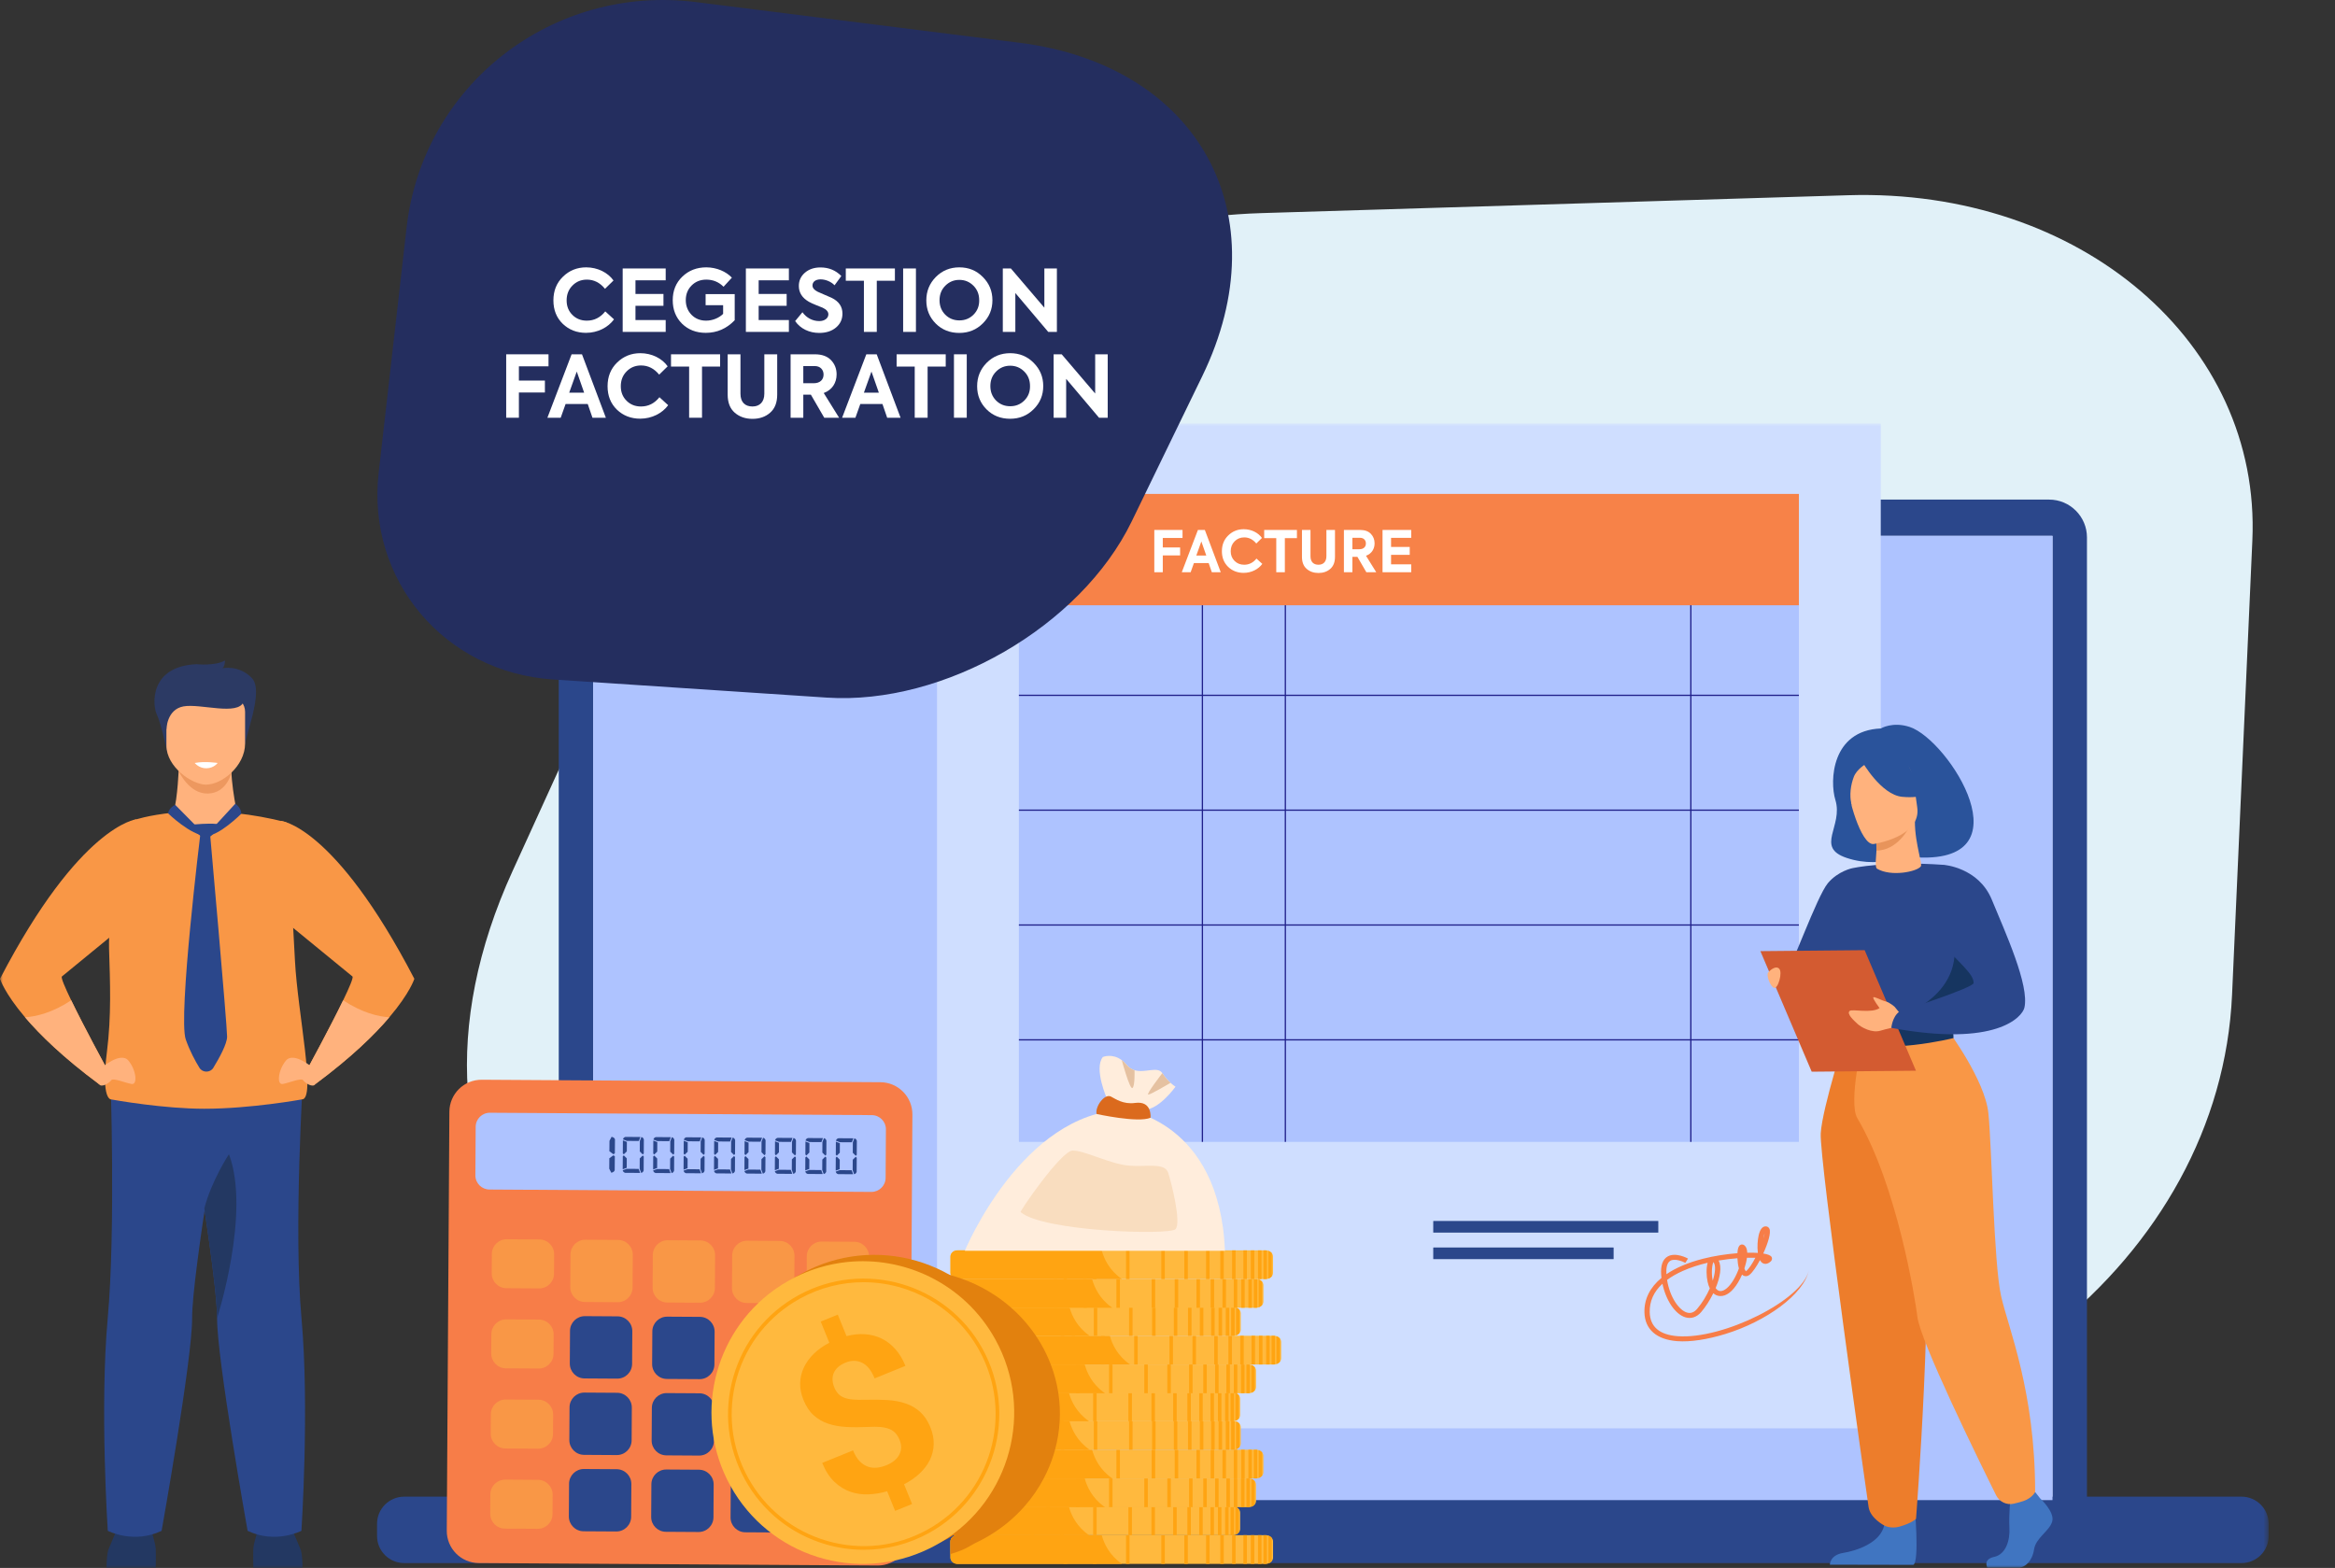 <?xml version="1.0" encoding="UTF-8"?>
<svg width="408px" height="274px" viewBox="0 0 408 274" version="1.1" xmlns="http://www.w3.org/2000/svg" xmlns:xlink="http://www.w3.org/1999/xlink">
    <rect x="0" y="0" width="408" height="274" fill="#333333" stroke="none"/>
    <title>illustration-offre-cegestion-facturation-agileva</title>
    <defs>
        <polygon id="path-1" points="0 200 396.41 200 396.41 0 0 0"></polygon>
    </defs>
    <g id="Exoertise-Digitale" stroke="none" stroke-width="1" fill="none" fill-rule="evenodd">
        <g id="Expertise-digitale-gestion" transform="translate(-335, -1340)">
            <g id="illustration-offre-cegestion-facturation-agileva" transform="translate(335, 1340)">
                <g id="illustration-expertise-digitale" transform="translate(69.459, 22.433)" fill="#E1F1F8">
                    <path d="M291.104,180.829 C272.036,214.526 221.006,239.817 177.124,237.327 L74.721,231.504 C34.215,229.202 5.071,199.532 9.622,165.236 L20.071,86.478 C26.142,40.745 74.593,8.371 128.287,14.168 L249.09,27.204 C316.212,34.448 346.838,82.343 317.504,134.179 L291.104,180.829 Z" id="Fill-1" transform="translate(168.896, 125.496) rotate(175) translate(-168.896, -125.496) "></path>
                </g>
                <g id="Group-266" transform="translate(0, 74)">
                    <path d="M358.062,194.593 L104.229,194.593 C100.6,194.593 97.631,191.624 97.631,187.996 L97.631,19.903 C97.631,16.275 100.6,13.306 104.229,13.306 L358.062,13.306 C361.691,13.306 364.659,16.275 364.659,19.903 L364.659,187.996 C364.659,191.624 361.691,194.593 358.062,194.593" id="Fill-1" fill="#2B478B"></path>
                    <mask id="mask-2" fill="white">
                        <use xlink:href="#path-1"></use>
                    </mask>
                    <g id="Clip-4"></g>
                    <polygon id="Fill-3" fill="#DDE7FE" mask="url(#mask-2)" points="103.654 192.749 358.637 192.749 358.637 19.64 103.654 19.64"></polygon>
                    <path d="M391.666,199.153 L70.625,199.153 C68.005,199.153 65.881,197.029 65.881,194.409 L65.881,192.291 C65.881,189.671 68.005,187.547 70.625,187.547 L391.666,187.547 C394.286,187.547 396.41,189.671 396.41,192.291 L396.41,194.409 C396.41,197.029 394.286,199.153 391.666,199.153" id="Fill-5" fill="#2B478B" mask="url(#mask-2)"></path>
                    <polygon id="Fill-6" fill="#AEC3FF" mask="url(#mask-2)" points="103.654 188.15 358.637 188.15 358.637 19.64 103.654 19.64"></polygon>
                    <path d="M18.614,200 C18.614,200 18.614,197.505 18.991,196.675 C19.367,195.846 20.747,192.468 20.747,192.468 L26.141,192.468 C26.141,192.468 27.145,195.55 27.207,196.557 C27.27,197.564 27.207,200 27.207,200 L18.614,200 Z" id="Fill-7" fill="#233862" mask="url(#mask-2)"></path>
                    <path d="M52.863,200 C52.863,200 52.863,197.505 52.487,196.675 C52.11,195.846 50.731,192.468 50.731,192.468 L45.336,192.468 C45.336,192.468 44.333,195.55 44.27,196.557 C44.208,197.564 44.27,200 44.27,200 L52.863,200 Z" id="Fill-8" fill="#233862" mask="url(#mask-2)"></path>
                    <path d="M31.253,59.966 C31.253,59.966 31.063,65.522 30.31,68.011 L24.353,71.936 L46.777,75.107 L41.429,68.126 C41.429,68.126 39.815,60.677 40.661,57.922 C41.508,55.166 31.253,59.966 31.253,59.966" id="Fill-9" fill="#FFB27D" mask="url(#mask-2)"></path>
                    <path d="M31.22,60.733 C31.22,60.732 32.993,64.766 36.333,64.677 C39.673,64.588 40.434,61.02 40.434,61.02 L31.22,60.733 Z" id="Fill-10" fill="#ED985F" mask="url(#mask-2)"></path>
                    <path d="M29.227,57.468 C29.227,57.468 28.148,52.381 27.395,50.84 C26.643,49.3 26.016,42.426 34.358,42.07 C34.358,42.07 37.556,42.426 39.313,41.418 C39.313,41.418 39.313,42.426 38.874,42.781 C38.874,42.781 41.759,42.129 44.017,44.5 C46.275,46.87 42.512,55.166 42.7,57.122 L29.227,57.468 Z" id="Fill-11" fill="#2C3A64" mask="url(#mask-2)"></path>
                    <path d="M35.951,63.119 C33.531,63.079 29.076,60.034 29.076,56.264 L29.076,50.381 C29.076,49.004 30.092,47.877 31.334,47.877 L40.567,47.877 C41.809,47.877 42.825,49.004 42.825,50.381 L42.825,55.931 C42.825,59.884 38.726,63.165 35.951,63.119" id="Fill-12" fill="#FFB27D" mask="url(#mask-2)"></path>
                    <path d="M29.076,53.522 C29.076,53.522 29.089,49.987 32.053,49.443 C35.016,48.9 41.649,51.166 42.59,48.589 C43.531,46.011 29.769,46.055 29.076,47.7 C28.383,49.344 29.076,53.522 29.076,53.522" id="Fill-13" fill="#2C3A64" mask="url(#mask-2)"></path>
                    <path d="M19.29,113.598 C19.29,113.598 20.234,140.825 18.823,156.36 C17.412,171.895 18.833,193.515 18.833,193.515 C18.833,193.515 23.346,195.866 28.239,193.515 C28.239,193.515 33.604,163.503 33.57,156.36 C33.534,148.753 39.41,114.784 39.41,114.784 L19.29,113.598 Z" id="Fill-14" fill="#2B478B" mask="url(#mask-2)"></path>
                    <path d="M52.668,193.515 C52.668,193.515 48.156,195.867 43.264,193.515 C43.264,193.515 37.899,163.503 37.933,156.36 C37.948,153.147 36.909,145.231 35.703,137.16 C34.053,126.118 32.092,114.785 32.092,114.785 L52.992,113.551 C52.992,113.551 51.268,140.826 52.679,156.36 C54.091,171.896 52.668,193.515 52.668,193.515" id="Fill-15" fill="#2B478B" mask="url(#mask-2)"></path>
                    <path d="M52.742,118.127 C52.742,118.127 43.832,119.757 35.703,119.757 C32.158,119.757 28.306,119.389 25.239,119.002 C21.848,118.577 19.417,118.127 19.417,118.127 C19.417,118.127 17.611,118.277 18.678,109.863 C19.488,103.459 19.235,97.678 19.054,91.729 C19.033,91.068 19.048,90.286 19.092,89.415 C19.438,82.48 21.658,69.995 23.35,69.324 C23.35,69.324 25.866,68.441 30.31,68.011 C30.31,68.092 32.89,71.655 35.951,72.055 C37.854,71.344 39.348,70.738 41.429,68.126 C44.065,68.416 46.94,68.91 50.015,69.691 C50.015,69.691 50.335,71.013 51.543,93.961 C52.023,103.05 55.306,118.157 52.742,118.127" id="Fill-16" fill="#F99746" mask="url(#mask-2)"></path>
                    <path d="M37.933,156.36 C37.948,153.147 36.909,145.231 35.703,137.16 C36.954,132.339 40.003,127.699 40.003,127.699 C43.86,137.921 37.933,156.36 37.933,156.36" id="Fill-17" fill="#233862" mask="url(#mask-2)"></path>
                    <path d="M10.82,96.64 C10.607,96.807 11.348,98.542 12.44,100.803 C14.687,105.448 18.418,112.309 18.418,112.309 C17.878,114.245 17.285,115.441 17.285,115.441 C11.008,110.782 6.96,106.817 4.377,103.777 C0.745,99.502 7.81195835e-05,97.05 7.81195835e-05,97.05 C13.977,70.17 23.814,69.18 23.814,69.18 L22.652,86.944 C22.652,86.944 11.467,96.131 10.82,96.64" id="Fill-18" fill="#F99746" mask="url(#mask-2)"></path>
                    <path d="M17.673,112.647 C17.673,112.647 21.06,109.684 22.44,111.343 C23.82,113.002 24.071,115.61 23.005,115.432 C21.939,115.254 19.743,114.306 19.43,114.78 C19.116,115.254 17.711,116.16 17.284,115.441 C16.858,114.721 17.673,112.647 17.673,112.647" id="Fill-19" fill="#FFB27D" mask="url(#mask-2)"></path>
                    <path d="M18.418,112.309 C17.878,114.245 17.285,115.441 17.285,115.441 C11.008,110.782 6.96,106.817 4.377,103.777 C6.324,103.64 9.168,102.983 12.44,100.803 C14.687,105.448 18.418,112.309 18.418,112.309" id="Fill-20" fill="#FFB27D" mask="url(#mask-2)"></path>
                    <path d="M72.401,97.05 C72.401,97.05 71.656,99.502 68.024,103.777 C65.441,106.817 61.393,110.781 55.116,115.441 C55.116,115.441 54.524,114.245 53.983,112.309 C53.983,112.309 57.715,105.448 59.962,100.803 C61.053,98.542 61.794,96.807 61.582,96.639 C61.079,96.245 54.247,90.636 51.199,88.135 C50.314,87.408 49.75,86.944 49.75,86.944 L49.052,69.443 C49.052,69.443 58.424,70.17 72.401,97.05" id="Fill-21" fill="#F99746" mask="url(#mask-2)"></path>
                    <path d="M54.727,112.647 C54.727,112.647 51.34,109.684 49.96,111.343 C48.58,113.002 48.33,115.61 49.396,115.432 C50.462,115.254 52.658,114.306 52.971,114.78 C53.285,115.254 54.69,116.16 55.116,115.441 C55.543,114.721 54.727,112.647 54.727,112.647" id="Fill-22" fill="#FFB27D" mask="url(#mask-2)"></path>
                    <path d="M53.983,112.309 C54.523,114.245 55.116,115.441 55.116,115.441 C61.393,110.782 65.44,106.817 68.024,103.777 C66.076,103.64 63.233,102.983 59.961,100.803 C57.714,105.448 53.983,112.309 53.983,112.309" id="Fill-23" fill="#FFB27D" mask="url(#mask-2)"></path>
                    <path d="M30.622,66.656 C30.622,66.656 29.627,67.048 29.344,68.115 C29.344,68.115 33.338,71.996 35.951,72.055 L30.622,66.656 Z" id="Fill-24" fill="#2B478B" mask="url(#mask-2)"></path>
                    <path d="M35.951,72.055 L41.106,66.46 C41.106,66.46 42.17,67.122 42.155,68.21 C42.155,68.21 38.168,72.203 35.951,72.055" id="Fill-25" fill="#2B478B" mask="url(#mask-2)"></path>
                    <path d="M35.022,71.643 C35.022,71.643 31.087,103.732 32.458,107.643 C33.163,109.657 34.107,111.398 34.857,112.614 C35.397,113.489 36.736,113.487 37.271,112.609 C38.316,110.896 39.681,108.416 39.681,107.157 C39.681,105.118 36.696,71.615 36.696,71.615 L35.022,71.643 Z" id="Fill-26" fill="#2B478B" mask="url(#mask-2)"></path>
                    <path d="M33.992,70.07 C33.992,70.07 36.37,69.845 37.818,69.984 C38.105,70.011 38.265,70.308 38.125,70.546 C37.719,71.236 36.891,72.433 36.025,72.433 C34.809,72.433 32.914,70.149 33.992,70.07" id="Fill-27" fill="#2B478B" mask="url(#mask-2)"></path>
                    <path d="M34.023,59.329 C34.023,59.329 34.776,60.293 36.093,60.258 C37.409,60.224 38.028,59.329 38.028,59.329 C38.028,59.329 35.807,58.985 34.023,59.329" id="Fill-28" fill="#FFFFFF" mask="url(#mask-2)"></path>
                    <polygon id="Fill-29" fill="#CFDEFF" mask="url(#mask-2)" points="163.725 175.609 328.63 175.609 328.63 -0 163.725 -0"></polygon>
                    <path d="M281.903,146.042 L250.482,146.042 C250.456,146.042 250.434,146.02 250.434,145.993 L250.434,144.051 C250.434,144.025 250.456,144.003 250.482,144.003 L281.903,144.003 C281.93,144.003 281.952,144.025 281.952,144.051 L281.952,145.993 C281.952,146.02 281.93,146.042 281.903,146.042" id="Fill-30" fill="#2B478B" mask="url(#mask-2)"></path>
                    <path d="M289.713,141.406 L250.48,141.406 C250.455,141.406 250.434,141.386 250.434,141.36 L250.434,139.413 C250.434,139.388 250.455,139.367 250.48,139.367 L289.713,139.367 C289.738,139.367 289.759,139.388 289.759,139.413 L289.759,141.36 C289.759,141.386 289.738,141.406 289.713,141.406" id="Fill-31" fill="#2B478B" mask="url(#mask-2)"></path>
                    <polygon id="Fill-32" fill="#AEC3FF" mask="url(#mask-2)" points="178.03 125.547 314.325 125.547 314.325 29.654 178.03 29.654"></polygon>
                    <polygon id="Fill-33" fill="#1F1F89" mask="url(#mask-2)" points="209.99 125.547 210.209 125.547 210.209 24.242 209.99 24.242"></polygon>
                    <polygon id="Fill-34" fill="#1F1F89" mask="url(#mask-2)" points="295.337 125.547 295.556 125.547 295.556 24.242 295.337 24.242"></polygon>
                    <polygon id="Fill-35" fill="#1F1F89" mask="url(#mask-2)" points="224.483 125.547 224.702 125.547 224.702 24.242 224.483 24.242"></polygon>
                    <polygon id="Fill-36" fill="#1F1F89" mask="url(#mask-2)" points="178.03 107.824 314.325 107.824 314.325 107.605 178.03 107.605"></polygon>
                    <polygon id="Fill-37" fill="#1F1F89" mask="url(#mask-2)" points="178.03 87.756 314.325 87.756 314.325 87.537 178.03 87.537"></polygon>
                    <polygon id="Fill-38" fill="#1F1F89" mask="url(#mask-2)" points="178.03 67.687 314.325 67.687 314.325 67.468 178.03 67.468"></polygon>
                    <polygon id="Fill-39" fill="#1F1F89" mask="url(#mask-2)" points="178.03 47.618 314.325 47.618 314.325 47.399 178.03 47.399"></polygon>
                    <polygon id="Fill-40" fill="#F78248" mask="url(#mask-2)" points="178.03 31.772 314.325 31.772 314.325 12.313 178.03 12.313"></polygon>
                    <path d="M308.338,141.519 C308.257,141.743 308.179,142.059 308.12,142.431 C308.229,142.073 308.304,141.76 308.338,141.519 M299.39,146.548 C299.155,147.01 298.986,148.49 299.272,149.807 C299.735,148.362 299.83,147.113 299.39,146.548 M304.806,147.667 C304.949,148.077 305.078,148.157 305.08,148.157 C305.595,147.739 306.184,146.832 306.72,145.8 C306.283,145.784 305.789,145.782 305.251,145.795 C305.176,146.377 305.021,147.021 304.806,147.667 M299.779,151.096 C299.976,151.381 300.24,151.603 300.59,151.619 C301.289,151.646 302.129,150.943 302.891,149.683 C303.288,149.026 303.605,148.325 303.843,147.652 C303.69,147.106 303.61,146.467 303.584,145.88 C302.561,145.958 301.446,146.088 300.297,146.285 C300.896,147.385 300.549,149.244 299.779,151.096 M291.293,149.667 C291.777,152.724 293.397,154.97 294.772,155.375 C295.417,155.566 296.011,155.349 296.537,154.736 C297.432,153.692 298.205,152.404 298.759,151.149 C298.6,150.824 298.471,150.443 298.375,150.011 C298.153,149.003 298.116,147.621 298.379,146.672 C296.894,147.018 295.406,147.487 294.028,148.103 C292.972,148.574 292.06,149.096 291.293,149.667 M301.461,159.123 C298.388,160.063 295.39,160.554 293.033,160.369 C289.44,160.086 287.418,158.308 287.337,155.362 C287.273,153.025 288.301,150.978 290.314,149.318 C290.295,149.159 290.279,148.999 290.266,148.839 C290.134,147.191 290.507,146.096 291.374,145.585 C292.777,144.759 294.861,145.889 294.949,145.937 L294.483,146.69 C294.016,146.434 292.628,145.869 291.861,146.325 C291.2,146.716 291.12,147.794 291.178,148.67 C292.817,147.551 294.957,146.636 297.566,145.971 C299.495,145.476 301.643,145.148 303.585,145 C303.595,144.794 303.613,144.611 303.637,144.461 C303.7,144.056 303.849,143.583 304.27,143.488 C304.429,143.455 304.739,143.459 305.014,143.856 C305.191,144.11 305.28,144.476 305.297,144.914 C305.966,144.9 306.587,144.911 307.138,144.949 C307.143,144.938 307.148,144.927 307.153,144.916 C307.019,143.883 307.113,142.666 307.295,141.881 C307.528,140.872 307.912,140.361 308.449,140.312 C308.772,140.284 309.052,140.448 309.18,140.74 C309.481,141.423 308.918,143.272 308.101,145.045 C308.102,145.048 308.102,145.052 308.103,145.055 C308.868,145.177 309.388,145.377 309.551,145.657 C309.675,145.866 309.69,146.191 309.365,146.474 C308.747,147.011 308.254,146.876 308.016,146.747 C307.814,146.638 307.651,146.452 307.521,146.213 C306.903,147.366 306.231,148.353 305.702,148.77 C305.216,149.157 304.789,149.002 304.628,148.918 C304.545,148.873 304.467,148.814 304.395,148.741 C304.185,149.226 303.947,149.693 303.692,150.115 C302.727,151.715 301.64,152.539 300.548,152.489 C300.101,152.469 299.705,152.301 299.371,151.996 C298.767,153.232 298.008,154.406 297.254,155.284 C296.487,156.178 295.509,156.505 294.498,156.207 C292.708,155.679 291.089,153.233 290.482,150.336 C288.952,151.748 288.208,153.422 288.259,155.34 C288.328,157.853 289.96,159.253 293.11,159.501 C301.059,160.126 314.998,153.145 316.054,148.009 C315.195,152.186 308.581,156.944 301.461,159.123" id="Fill-41" fill="#F77D48" mask="url(#mask-2)"></path>
                    <path d="M153.313,199.581 L83.653,199.148 C80.547,199.129 78.046,196.596 78.065,193.49 L78.52,120.275 C78.54,117.169 81.073,114.668 84.178,114.687 L153.838,115.12 C156.944,115.14 159.445,117.673 159.426,120.778 L158.971,193.993 C158.951,197.099 156.418,199.601 153.313,199.581" id="Fill-42" fill="#F77D48" mask="url(#mask-2)"></path>
                    <path d="M152.258,134.29 L85.52,133.875 C84.155,133.866 83.054,132.753 83.063,131.387 L83.116,122.913 C83.124,121.548 84.238,120.448 85.603,120.456 L152.341,120.871 C153.707,120.88 154.807,121.993 154.798,123.359 L154.746,131.833 C154.737,133.198 153.623,134.299 152.258,134.29" id="Fill-43" fill="#AEC3FF" mask="url(#mask-2)"></path>
                    <path d="M107.848,166.921 L102.134,166.885 C100.706,166.876 99.556,165.712 99.565,164.284 L99.6,158.57 C99.609,157.143 100.774,155.993 102.202,156.001 L107.915,156.037 C109.343,156.046 110.493,157.21 110.484,158.638 L110.449,164.352 C110.44,165.779 109.275,166.929 107.848,166.921" id="Fill-44" fill="#2B478B" mask="url(#mask-2)"></path>
                    <path d="M107.765,180.277 L102.051,180.241 C100.623,180.232 99.473,179.068 99.482,177.64 L99.517,171.926 C99.526,170.498 100.691,169.348 102.119,169.357 L107.832,169.393 C109.26,169.401 110.41,170.566 110.401,171.994 L110.366,177.708 C110.357,179.135 109.192,180.285 107.765,180.277" id="Fill-45" fill="#2B478B" mask="url(#mask-2)"></path>
                    <path d="M107.682,193.632 L101.968,193.597 C100.54,193.588 99.39,192.423 99.399,190.996 L99.434,185.282 C99.443,183.854 100.608,182.704 102.036,182.713 L107.749,182.748 C109.177,182.757 110.327,183.922 110.318,185.35 L110.283,191.063 C110.274,192.491 109.109,193.641 107.682,193.632" id="Fill-46" fill="#2B478B" mask="url(#mask-2)"></path>
                    <path d="M122.231,167.01 L116.517,166.975 C115.09,166.966 113.939,165.801 113.948,164.373 L113.984,158.66 C113.993,157.232 115.157,156.082 116.585,156.091 L122.298,156.126 C123.726,156.135 124.876,157.3 124.867,158.727 L124.832,164.441 C124.823,165.869 123.658,167.019 122.231,167.01" id="Fill-47" fill="#2B478B" mask="url(#mask-2)"></path>
                    <path d="M122.148,180.366 L116.434,180.33 C115.006,180.322 113.856,179.157 113.865,177.729 L113.901,172.016 C113.91,170.588 115.074,169.438 116.502,169.447 L122.215,169.482 C123.643,169.491 124.793,170.656 124.784,172.083 L124.749,177.797 C124.74,179.225 123.575,180.375 122.148,180.366" id="Fill-48" fill="#2B478B" mask="url(#mask-2)"></path>
                    <path d="M122.065,193.722 L116.351,193.686 C114.923,193.677 113.773,192.513 113.782,191.085 L113.818,185.371 C113.826,183.944 114.991,182.794 116.419,182.802 L122.132,182.838 C123.56,182.847 124.71,184.011 124.701,185.439 L124.666,191.153 C124.657,192.58 123.492,193.731 122.065,193.722" id="Fill-49" fill="#2B478B" mask="url(#mask-2)"></path>
                    <path d="M136.017,180.452 L130.304,180.417 C128.876,180.408 127.726,179.243 127.735,177.815 L127.77,172.102 C127.779,170.674 128.944,169.524 130.371,169.533 L136.085,169.568 C137.513,169.577 138.663,170.742 138.654,172.17 L138.618,177.883 C138.609,179.311 137.445,180.461 136.017,180.452" id="Fill-50" fill="#2B478B" mask="url(#mask-2)"></path>
                    <path d="M135.934,193.808 L130.221,193.772 C128.793,193.763 127.643,192.599 127.652,191.171 L127.687,185.458 C127.696,184.03 128.86,182.88 130.288,182.889 L136.002,182.924 C137.43,182.933 138.58,184.098 138.571,185.525 L138.535,191.239 C138.526,192.667 137.362,193.817 135.934,193.808" id="Fill-51" fill="#2B478B" mask="url(#mask-2)"></path>
                    <path d="M94.204,151.155 L88.491,151.119 C87.063,151.11 85.913,149.945 85.921,148.518 L85.942,145.129 C85.951,143.701 87.116,142.551 88.544,142.56 L94.257,142.596 C95.685,142.605 96.835,143.769 96.826,145.197 L96.805,148.586 C96.796,150.013 95.632,151.163 94.204,151.155" id="Fill-52" fill="#F99746" mask="url(#mask-2)"></path>
                    <path d="M94.117,165.158 L88.403,165.123 C86.976,165.114 85.826,163.949 85.834,162.522 L85.855,159.133 C85.864,157.705 87.029,156.555 88.457,156.564 L94.17,156.6 C95.598,156.608 96.748,157.773 96.739,159.201 L96.718,162.589 C96.709,164.017 95.545,165.167 94.117,165.158" id="Fill-53" fill="#F99746" mask="url(#mask-2)"></path>
                    <path d="M94.03,179.162 L88.316,179.127 C86.889,179.118 85.738,177.953 85.747,176.526 L85.768,173.137 C85.777,171.709 86.942,170.559 88.37,170.568 L94.083,170.603 C95.511,170.612 96.661,171.777 96.652,173.204 L96.631,176.593 C96.622,178.021 95.458,179.171 94.03,179.162" id="Fill-54" fill="#F99746" mask="url(#mask-2)"></path>
                    <path d="M93.943,193.166 L88.229,193.13 C86.802,193.122 85.651,191.957 85.66,190.529 L85.681,187.141 C85.69,185.713 86.855,184.563 88.282,184.571 L93.996,184.607 C95.424,184.616 96.574,185.781 96.565,187.208 L96.544,190.597 C96.535,192.025 95.37,193.175 93.943,193.166" id="Fill-55" fill="#F99746" mask="url(#mask-2)"></path>
                    <path d="M107.931,153.565 L102.217,153.529 C100.789,153.52 99.639,152.356 99.648,150.928 L99.684,145.215 C99.693,143.787 100.857,142.637 102.285,142.646 L107.998,142.681 C109.426,142.69 110.576,143.855 110.567,145.282 L110.532,150.996 C110.523,152.423 109.358,153.574 107.931,153.565" id="Fill-56" fill="#F99746" mask="url(#mask-2)"></path>
                    <path d="M122.314,153.654 L116.6,153.619 C115.172,153.61 114.022,152.445 114.031,151.018 L114.067,145.304 C114.076,143.876 115.24,142.726 116.668,142.735 L122.382,142.77 C123.809,142.779 124.959,143.944 124.951,145.372 L124.915,151.085 C124.906,152.513 123.742,153.663 122.314,153.654" id="Fill-57" fill="#F99746" mask="url(#mask-2)"></path>
                    <path d="M136.183,153.741 L130.47,153.705 C129.042,153.696 127.892,152.532 127.901,151.104 L127.936,145.39 C127.945,143.963 129.11,142.813 130.537,142.821 L136.251,142.857 C137.679,142.866 138.829,144.03 138.82,145.458 L138.784,151.172 C138.776,152.599 137.611,153.749 136.183,153.741" id="Fill-58" fill="#F99746" mask="url(#mask-2)"></path>
                    <path d="M149.135,167.242 L143.421,167.206 C141.993,167.197 140.843,166.033 140.852,164.605 L140.888,158.891 C140.897,157.464 142.061,156.313 143.489,156.322 L149.202,156.358 C150.63,156.367 151.78,157.531 151.771,158.959 L151.736,164.673 C151.727,166.1 150.562,167.25 149.135,167.242" id="Fill-59" fill="#F99746" mask="url(#mask-2)"></path>
                    <path d="M149.218,153.886 L143.504,153.85 C142.076,153.841 140.926,152.677 140.935,151.249 L140.971,145.535 C140.98,144.108 142.144,142.958 143.572,142.967 L149.285,143.002 C150.713,143.011 151.863,144.176 151.854,145.603 L151.819,151.317 C151.81,152.744 150.645,153.895 149.218,153.886" id="Fill-60" fill="#F99746" mask="url(#mask-2)"></path>
                    <path d="M148.968,193.953 L143.255,193.918 C141.827,193.909 140.677,192.744 140.686,191.317 L140.805,172.247 C140.813,170.819 141.978,169.669 143.406,169.678 L149.119,169.714 C150.547,169.723 151.697,170.887 151.688,172.315 L151.57,191.384 C151.561,192.812 150.396,193.962 148.968,193.953" id="Fill-61" fill="#F99746" mask="url(#mask-2)"></path>
                    <path d="M107.192,127.888 L107.43,128.064 L107.409,130.504 C107.327,130.736 107.126,130.881 106.807,130.937 L106.455,130.238 L106.471,128.408 L107.192,127.888 Z M106.481,127.188 L106.497,125.357 L106.861,124.662 C107.179,124.721 107.377,124.867 107.455,125.1 L107.434,127.541 L107.193,127.714 L106.481,127.188 Z" id="Fill-62" fill="#2B478B" mask="url(#mask-2)"></path>
                    <path d="M112.309,127.921 L112.482,128.097 L112.467,130.537 C112.408,130.769 112.261,130.914 112.029,130.97 L111.772,130.271 L111.783,128.441 L112.309,127.921 Z M111.791,127.221 L111.802,125.39 L112.068,124.695 C112.3,124.754 112.444,124.9 112.501,125.133 L112.486,127.574 L112.31,127.747 L111.791,127.221 Z M111.628,125.389 L109.544,125.376 L108.849,125.11 C108.908,124.878 109.055,124.734 109.287,124.677 L111.893,124.694 L111.628,125.389 Z M111.854,130.969 L109.24,130.953 C109.008,130.893 108.863,130.747 108.806,130.514 L109.505,130.257 L111.597,130.27 L111.854,130.969 Z M108.808,130.34 L108.822,128.074 L108.997,127.901 L109.517,128.427 L109.507,130.083 L108.808,130.34 Z M109.535,125.55 L109.525,127.207 L108.998,127.726 L108.825,127.551 L108.839,125.285 L109.535,125.55 Z" id="Fill-63" fill="#2B478B" mask="url(#mask-2)"></path>
                    <path d="M117.626,127.954 L117.799,128.13 L117.784,130.57 C117.724,130.802 117.578,130.947 117.345,131.003 L117.088,130.304 L117.1,128.474 L117.626,127.954 Z M117.107,127.254 L117.119,125.423 L117.384,124.728 C117.616,124.787 117.761,124.933 117.818,125.166 L117.802,127.607 L117.627,127.78 L117.107,127.254 Z M116.944,125.422 L114.861,125.409 L114.166,125.143 C114.225,124.911 114.371,124.767 114.604,124.71 L117.21,124.727 L116.944,125.422 Z M117.171,131.002 L114.556,130.986 C114.324,130.926 114.18,130.78 114.123,130.547 L114.822,130.29 L116.914,130.303 L117.171,131.002 Z M114.124,130.373 L114.138,128.107 L114.314,127.934 L114.834,128.46 L114.823,130.116 L114.124,130.373 Z M114.851,125.583 L114.841,127.24 L114.315,127.759 L114.142,127.584 L114.156,125.318 L114.851,125.583 Z" id="Fill-64" fill="#2B478B" mask="url(#mask-2)"></path>
                    <path d="M122.943,127.987 L123.116,128.162 L123.101,130.603 C123.041,130.835 122.895,130.98 122.662,131.036 L122.405,130.337 L122.416,128.507 L122.943,127.987 Z M122.424,127.287 L122.435,125.456 L122.701,124.761 C122.933,124.82 123.078,124.966 123.134,125.199 L123.119,127.64 L122.944,127.813 L122.424,127.287 Z M122.261,125.455 L120.178,125.442 L119.482,125.177 C119.542,124.945 119.688,124.8 119.921,124.744 L122.527,124.76 L122.261,125.455 Z M122.488,131.035 L119.873,131.019 C119.641,130.96 119.496,130.813 119.44,130.58 L120.139,130.323 L122.231,130.336 L122.488,131.035 Z M119.441,130.406 L119.455,128.14 L119.63,127.967 L120.15,128.493 L120.14,130.149 L119.441,130.406 Z M120.168,125.616 L120.158,127.273 L119.632,127.792 L119.458,127.617 L119.472,125.351 L120.168,125.616 Z" id="Fill-65" fill="#2B478B" mask="url(#mask-2)"></path>
                    <path d="M128.26,128.02 L128.433,128.196 L128.418,130.636 C128.358,130.868 128.212,131.013 127.979,131.069 L127.722,130.37 L127.733,128.54 L128.26,128.02 Z M127.741,127.32 L127.752,125.489 L128.018,124.794 C128.25,124.853 128.394,124.999 128.451,125.232 L128.436,127.673 L128.261,127.846 L127.741,127.32 Z M127.578,125.488 L125.495,125.475 L124.799,125.21 C124.859,124.978 125.005,124.833 125.238,124.777 L127.844,124.793 L127.578,125.488 Z M127.805,131.068 L125.19,131.052 C124.958,130.993 124.813,130.846 124.757,130.613 L125.456,130.356 L127.548,130.369 L127.805,131.068 Z M124.758,130.439 L124.772,128.173 L124.947,128 L125.467,128.526 L125.457,130.182 L124.758,130.439 Z M125.485,125.65 L125.475,127.306 L124.948,127.825 L124.775,127.65 L124.789,125.384 L125.485,125.65 Z" id="Fill-66" fill="#2B478B" mask="url(#mask-2)"></path>
                    <path d="M133.576,128.053 L133.75,128.229 L133.734,130.669 C133.675,130.901 133.529,131.046 133.296,131.102 L133.039,130.404 L133.05,128.573 L133.576,128.053 Z M133.058,127.353 L133.069,125.522 L133.335,124.827 C133.567,124.886 133.711,125.033 133.768,125.265 L133.753,127.706 L133.577,127.879 L133.058,127.353 Z M132.895,125.521 L130.812,125.508 L130.116,125.243 C130.175,125.011 130.322,124.866 130.554,124.81 L133.16,124.826 L132.895,125.521 Z M133.121,131.101 L130.507,131.085 C130.275,131.026 130.13,130.879 130.074,130.646 L130.773,130.389 L132.864,130.402 L133.121,131.101 Z M130.075,130.472 L130.089,128.206 L130.264,128.033 L130.784,128.559 L130.774,130.215 L130.075,130.472 Z M130.802,125.683 L130.792,127.339 L130.265,127.858 L130.092,127.683 L130.106,125.417 L130.802,125.683 Z" id="Fill-67" fill="#2B478B" mask="url(#mask-2)"></path>
                    <path d="M138.893,128.087 L139.066,128.262 L139.051,130.702 C138.991,130.934 138.845,131.079 138.613,131.135 L138.356,130.437 L138.367,128.606 L138.893,128.087 Z M138.375,127.386 L138.386,125.555 L138.652,124.86 C138.884,124.92 139.028,125.066 139.085,125.299 L139.07,127.739 L138.894,127.912 L138.375,127.386 Z M138.212,125.554 L136.128,125.542 L135.433,125.276 C135.492,125.044 135.638,124.899 135.871,124.843 L138.477,124.859 L138.212,125.554 Z M138.438,131.134 L135.824,131.118 C135.591,131.059 135.447,130.912 135.39,130.679 L136.09,130.422 L138.181,130.435 L138.438,131.134 Z M135.391,130.505 L135.406,128.239 L135.581,128.066 L136.101,128.592 L136.09,130.248 L135.391,130.505 Z M136.119,125.716 L136.108,127.372 L135.582,127.892 L135.409,127.716 L135.423,125.45 L136.119,125.716 Z" id="Fill-68" fill="#2B478B" mask="url(#mask-2)"></path>
                    <path d="M144.21,128.119 L144.383,128.295 L144.368,130.735 C144.308,130.968 144.162,131.112 143.929,131.169 L143.672,130.47 L143.684,128.639 L144.21,128.119 Z M143.691,127.419 L143.703,125.589 L143.968,124.893 C144.2,124.953 144.345,125.099 144.401,125.332 L144.386,127.772 L144.211,127.945 L143.691,127.419 Z M143.528,125.587 L141.445,125.575 L140.749,125.309 C140.809,125.077 140.955,124.932 141.188,124.876 L143.794,124.892 L143.528,125.587 Z M143.755,131.167 L141.14,131.151 C140.908,131.092 140.764,130.945 140.707,130.712 L141.406,130.456 L143.498,130.469 L143.755,131.167 Z M140.708,130.538 L140.722,128.272 L140.898,128.099 L141.418,128.625 L141.407,130.281 L140.708,130.538 Z M141.435,125.749 L141.425,127.405 L140.899,127.925 L140.725,127.749 L140.74,125.483 L141.435,125.749 Z" id="Fill-69" fill="#2B478B" mask="url(#mask-2)"></path>
                    <path d="M149.527,128.152 L149.7,128.328 L149.685,130.769 C149.625,131.001 149.479,131.145 149.246,131.201 L148.989,130.503 L149,128.672 L149.527,128.152 Z M149.008,127.452 L149.019,125.622 L149.285,124.926 C149.517,124.986 149.661,125.132 149.718,125.365 L149.703,127.805 L149.528,127.978 L149.008,127.452 Z M148.845,125.62 L146.762,125.608 L146.066,125.342 C146.126,125.11 146.272,124.966 146.505,124.909 L149.111,124.925 L148.845,125.62 Z M149.072,131.201 L146.457,131.184 C146.225,131.125 146.08,130.978 146.024,130.745 L146.723,130.489 L148.815,130.502 L149.072,131.201 Z M146.025,130.571 L146.039,128.305 L146.214,128.132 L146.734,128.658 L146.724,130.314 L146.025,130.571 Z M146.752,125.782 L146.742,127.438 L146.215,127.958 L146.042,127.782 L146.056,125.516 L146.752,125.782 Z" id="Fill-70" fill="#2B478B" mask="url(#mask-2)"></path>
                    <path d="M222.444,195.366 L222.444,198.201 C222.444,198.426 222.362,198.636 222.22,198.811 C222.073,198.993 221.859,199.138 221.611,199.219 C221.534,199.245 221.455,199.264 221.372,199.276 C221.297,199.287 221.221,199.293 221.142,199.293 L167.378,199.293 C166.728,199.293 166.185,198.888 166.089,198.364 C166.084,198.328 166.079,198.293 166.078,198.256 C166.078,198.238 166.076,198.219 166.076,198.201 L166.076,195.366 C166.076,195.347 166.078,195.329 166.078,195.31 C166.079,195.273 166.084,195.238 166.089,195.203 C166.185,194.679 166.728,194.274 167.378,194.274 L221.142,194.274 C221.221,194.274 221.297,194.279 221.372,194.291 C221.455,194.302 221.534,194.323 221.611,194.348 C221.859,194.428 222.073,194.573 222.22,194.756 C222.362,194.931 222.444,195.141 222.444,195.366" id="Fill-71" fill="#FFB93E" mask="url(#mask-2)"></path>
                    <path d="M196.043,199.292 L167.238,199.292 C166.705,199.292 166.255,198.948 166.121,198.484 C166.108,198.444 166.097,198.405 166.089,198.364 C166.084,198.328 166.08,198.293 166.078,198.256 C166.078,198.238 166.076,198.219 166.076,198.201 L166.076,195.366 C166.076,195.347 166.078,195.329 166.078,195.31 C166.08,195.273 166.084,195.238 166.089,195.203 C166.097,195.162 166.108,195.122 166.121,195.082 C166.255,194.619 166.705,194.274 167.238,194.274 L192.506,194.274 C192.909,195.752 193.849,197.794 196.043,199.292" id="Fill-72" fill="#FFA412" mask="url(#mask-2)"></path>
                    <polygon id="Fill-73" fill="#FFA412" mask="url(#mask-2)" points="215.29 199.293 215.901 199.293 215.901 194.274 215.29 194.274"></polygon>
                    <polygon id="Fill-74" fill="#FFA412" mask="url(#mask-2)" points="213.222 199.293 213.833 199.293 213.833 194.274 213.222 194.274"></polygon>
                    <polygon id="Fill-75" fill="#FFA412" mask="url(#mask-2)" points="210.741 199.293 211.352 199.293 211.352 194.274 210.741 194.274"></polygon>
                    <polygon id="Fill-76" fill="#FFA412" mask="url(#mask-2)" points="206.939 199.293 207.55 199.293 207.55 194.274 206.939 194.274"></polygon>
                    <polygon id="Fill-77" fill="#FFA412" mask="url(#mask-2)" points="202.919 199.293 203.53 199.293 203.53 194.274 202.919 194.274"></polygon>
                    <polygon id="Fill-78" fill="#FFA412" mask="url(#mask-2)" points="196.755 199.293 197.366 199.293 197.366 194.274 196.755 194.274"></polygon>
                    <polygon id="Fill-79" fill="#FFA412" mask="url(#mask-2)" points="190.984 199.293 191.595 199.293 191.595 194.274 190.984 194.274"></polygon>
                    <polygon id="Fill-80" fill="#FFA412" mask="url(#mask-2)" points="185.831 199.293 186.442 199.293 186.442 194.274 185.831 194.274"></polygon>
                    <polygon id="Fill-81" fill="#FFA412" mask="url(#mask-2)" points="217.259 199.293 217.87 199.293 217.87 194.274 217.259 194.274"></polygon>
                    <polygon id="Fill-82" fill="#FFA412" mask="url(#mask-2)" points="218.56 199.293 219.171 199.293 219.171 194.274 218.56 194.274"></polygon>
                    <polygon id="Fill-83" fill="#FFA412" mask="url(#mask-2)" points="219.816 199.293 220.427 199.293 220.427 194.274 219.816 194.274"></polygon>
                    <path d="M221.372,194.291 L221.372,199.275 C221.297,199.287 221.221,199.293 221.143,199.293 L220.761,199.293 L220.761,194.274 L221.143,194.274 C221.221,194.274 221.297,194.28 221.372,194.291" id="Fill-84" fill="#FFA412" mask="url(#mask-2)"></path>
                    <path d="M222.221,194.756 L222.221,198.811 C222.072,198.994 221.86,199.138 221.61,199.219 L221.61,194.347 C221.86,194.428 222.072,194.573 222.221,194.756" id="Fill-85" fill="#FFA412" mask="url(#mask-2)"></path>
                    <path d="M216.695,190.347 L216.695,193.181 C216.695,193.407 216.612,193.617 216.473,193.792 C216.436,193.837 216.394,193.881 216.35,193.921 C216.216,194.042 216.05,194.14 215.862,194.2 C215.786,194.225 215.706,194.244 215.623,194.256 C215.549,194.267 215.472,194.274 215.395,194.274 L161.629,194.274 C160.98,194.274 160.438,193.867 160.342,193.343 C160.337,193.308 160.332,193.273 160.33,193.238 C160.329,193.219 160.329,193.201 160.329,193.181 L160.329,190.347 C160.329,190.328 160.329,190.309 160.33,190.29 C160.332,190.255 160.337,190.219 160.342,190.184 C160.438,189.66 160.98,189.254 161.629,189.254 L215.395,189.254 C215.428,189.254 215.464,189.255 215.497,189.259 C215.511,189.259 215.522,189.261 215.534,189.262 C215.536,189.261 215.539,189.261 215.541,189.262 C215.556,189.262 215.573,189.264 215.59,189.267 C215.601,189.269 215.611,189.27 215.623,189.272 C215.706,189.284 215.786,189.302 215.862,189.328 C215.907,189.343 215.951,189.359 215.993,189.378 L215.994,189.378 C216.023,189.391 216.052,189.405 216.079,189.418 C216.094,189.427 216.11,189.437 216.125,189.445 C216.14,189.454 216.156,189.462 216.169,189.472 C216.226,189.505 216.278,189.544 216.327,189.588 C216.344,189.601 216.357,189.617 216.372,189.63 C216.382,189.638 216.391,189.647 216.399,189.655 C216.404,189.66 216.409,189.665 216.413,189.67 L216.424,189.682 C216.441,189.699 216.458,189.717 216.473,189.737 C216.612,189.912 216.695,190.12 216.695,190.347" id="Fill-86" fill="#FFB93E" mask="url(#mask-2)"></path>
                    <path d="M190.294,194.274 L161.489,194.274 C160.955,194.274 160.507,193.927 160.373,193.463 C160.361,193.424 160.349,193.384 160.342,193.343 C160.337,193.308 160.332,193.273 160.33,193.238 C160.329,193.219 160.329,193.201 160.329,193.18 L160.329,190.347 C160.329,190.329 160.329,190.308 160.33,190.29 C160.332,190.255 160.337,190.219 160.342,190.184 C160.349,190.143 160.361,190.104 160.373,190.064 C160.507,189.6 160.955,189.254 161.489,189.254 L186.757,189.254 C186.767,189.296 186.778,189.336 186.792,189.378 C187.213,190.844 188.161,192.818 190.294,194.274" id="Fill-87" fill="#FFA412" mask="url(#mask-2)"></path>
                    <polygon id="Fill-88" fill="#FFA412" mask="url(#mask-2)" points="209.542 194.274 210.153 194.274 210.153 189.254 209.542 189.254"></polygon>
                    <polygon id="Fill-89" fill="#FFA412" mask="url(#mask-2)" points="207.473 194.274 208.084 194.274 208.084 189.254 207.473 189.254"></polygon>
                    <polygon id="Fill-90" fill="#FFA412" mask="url(#mask-2)" points="204.993 194.274 205.604 194.274 205.604 189.254 204.993 189.254"></polygon>
                    <polygon id="Fill-91" fill="#FFA412" mask="url(#mask-2)" points="201.191 194.274 201.802 194.274 201.802 189.254 201.191 189.254"></polygon>
                    <polygon id="Fill-92" fill="#FFA412" mask="url(#mask-2)" points="197.17 194.274 197.781 194.274 197.781 189.254 197.17 189.254"></polygon>
                    <polygon id="Fill-93" fill="#FFA412" mask="url(#mask-2)" points="191.007 194.274 191.618 194.274 191.618 189.254 191.007 189.254"></polygon>
                    <polygon id="Fill-94" fill="#FFA412" mask="url(#mask-2)" points="185.236 194.274 185.847 194.274 185.847 189.254 185.236 189.254"></polygon>
                    <polygon id="Fill-95" fill="#FFA412" mask="url(#mask-2)" points="180.082 194.274 180.694 194.274 180.694 189.254 180.082 189.254"></polygon>
                    <polygon id="Fill-96" fill="#FFA412" mask="url(#mask-2)" points="211.511 194.274 212.122 194.274 212.122 189.254 211.511 189.254"></polygon>
                    <polygon id="Fill-97" fill="#FFA412" mask="url(#mask-2)" points="212.811 194.274 213.423 194.274 213.423 189.254 212.811 189.254"></polygon>
                    <polygon id="Fill-98" fill="#FFA412" mask="url(#mask-2)" points="214.067 194.274 214.678 194.274 214.678 189.254 214.067 189.254"></polygon>
                    <path d="M215.624,189.272 L215.624,194.256 C215.549,194.267 215.473,194.273 215.394,194.273 L215.012,194.273 L215.012,189.254 L215.394,189.254 C215.473,189.254 215.549,189.26 215.624,189.272" id="Fill-99" fill="#FFA412" mask="url(#mask-2)"></path>
                    <path d="M216.472,189.737 L216.472,193.791 C216.324,193.974 216.111,194.119 215.862,194.2 L215.862,189.328 C216.111,189.409 216.324,189.553 216.472,189.737" id="Fill-100" fill="#FFA412" mask="url(#mask-2)"></path>
                    <path d="M219.473,185.451 L219.473,188.286 C219.473,188.511 219.391,188.721 219.249,188.896 C219.102,189.079 218.89,189.223 218.64,189.304 C218.564,189.329 218.484,189.348 218.401,189.361 C218.327,189.371 218.25,189.378 218.173,189.378 L164.407,189.378 C164.192,189.378 163.987,189.333 163.807,189.254 C163.451,189.097 163.189,188.805 163.122,188.461 C163.117,188.437 163.115,188.414 163.112,188.39 C163.11,188.375 163.108,188.359 163.108,188.342 C163.107,188.323 163.107,188.305 163.107,188.286 L163.107,185.451 C163.107,185.433 163.107,185.414 163.108,185.396 C163.11,185.36 163.113,185.323 163.12,185.29 C163.216,184.764 163.758,184.359 164.407,184.359 L218.173,184.359 C218.25,184.359 218.327,184.365 218.401,184.376 C218.484,184.388 218.564,184.406 218.64,184.432 C218.89,184.514 219.102,184.658 219.249,184.841 C219.391,185.016 219.473,185.226 219.473,185.451" id="Fill-101" fill="#FFB93E" mask="url(#mask-2)"></path>
                    <path d="M193.072,189.378 L164.267,189.378 C164.074,189.378 163.893,189.333 163.733,189.254 C163.414,189.097 163.18,188.805 163.122,188.461 C163.117,188.437 163.115,188.414 163.112,188.39 C163.11,188.375 163.108,188.358 163.108,188.341 C163.107,188.323 163.107,188.305 163.107,188.286 L163.107,185.451 C163.107,185.433 163.107,185.414 163.108,185.396 C163.11,185.36 163.113,185.323 163.12,185.29 C163.127,185.25 163.138,185.211 163.15,185.173 C163.281,184.706 163.732,184.36 164.267,184.36 L189.534,184.36 C189.928,185.795 190.828,187.769 192.895,189.254 C192.953,189.296 193.011,189.338 193.072,189.378" id="Fill-102" fill="#FFA412" mask="url(#mask-2)"></path>
                    <polygon id="Fill-103" fill="#FFA412" mask="url(#mask-2)" points="212.32 189.378 212.931 189.378 212.931 184.359 212.32 184.359"></polygon>
                    <polygon id="Fill-104" fill="#FFA412" mask="url(#mask-2)" points="210.251 189.378 210.862 189.378 210.862 184.359 210.251 184.359"></polygon>
                    <polygon id="Fill-105" fill="#FFA412" mask="url(#mask-2)" points="207.771 189.378 208.382 189.378 208.382 184.359 207.771 184.359"></polygon>
                    <polygon id="Fill-106" fill="#FFA412" mask="url(#mask-2)" points="203.969 189.378 204.58 189.378 204.58 184.359 203.969 184.359"></polygon>
                    <polygon id="Fill-107" fill="#FFA412" mask="url(#mask-2)" points="199.948 189.378 200.559 189.378 200.559 184.359 199.948 184.359"></polygon>
                    <polygon id="Fill-108" fill="#FFA412" mask="url(#mask-2)" points="193.785 189.378 194.396 189.378 194.396 184.359 193.785 184.359"></polygon>
                    <polygon id="Fill-109" fill="#FFA412" mask="url(#mask-2)" points="188.014 189.378 188.625 189.378 188.625 184.359 188.014 184.359"></polygon>
                    <polygon id="Fill-110" fill="#FFA412" mask="url(#mask-2)" points="182.861 189.378 183.472 189.378 183.472 184.359 182.861 184.359"></polygon>
                    <polygon id="Fill-111" fill="#FFA412" mask="url(#mask-2)" points="214.289 189.378 214.9 189.378 214.9 184.359 214.289 184.359"></polygon>
                    <polygon id="Fill-112" fill="#FFA412" mask="url(#mask-2)" points="215.589 189.378 216.2 189.378 216.2 184.359 215.589 184.359"></polygon>
                    <polygon id="Fill-113" fill="#FFA412" mask="url(#mask-2)" points="216.846 189.378 217.457 189.378 217.457 184.359 216.846 184.359"></polygon>
                    <path d="M218.402,184.376 L218.402,189.36 C218.327,189.372 218.251,189.378 218.172,189.378 L217.79,189.378 L217.79,184.359 L218.172,184.359 C218.251,184.359 218.327,184.365 218.402,184.376" id="Fill-114" fill="#FFA412" mask="url(#mask-2)"></path>
                    <path d="M219.25,184.841 L219.25,188.895 C219.102,189.079 218.889,189.223 218.64,189.304 L218.64,184.432 C218.889,184.513 219.102,184.658 219.25,184.841" id="Fill-115" fill="#FFA412" mask="url(#mask-2)"></path>
                    <path d="M220.761,180.433 L220.761,183.266 C220.761,183.493 220.679,183.701 220.537,183.876 C220.519,183.899 220.499,183.921 220.479,183.943 C220.376,184.052 220.251,184.144 220.108,184.213 C220.05,184.24 219.99,184.265 219.928,184.286 C219.851,184.311 219.772,184.329 219.689,184.341 C219.653,184.346 219.616,184.351 219.577,184.354 C219.538,184.358 219.498,184.359 219.459,184.359 L165.695,184.359 C165.045,184.359 164.502,183.953 164.407,183.429 C164.401,183.394 164.397,183.358 164.395,183.323 L164.395,180.376 C164.428,179.843 164.919,179.41 165.54,179.347 C165.591,179.343 165.643,179.339 165.695,179.339 L219.459,179.339 C219.498,179.339 219.538,179.341 219.577,179.344 C219.616,179.347 219.653,179.351 219.689,179.358 C219.772,179.37 219.851,179.388 219.928,179.413 C220.177,179.494 220.39,179.638 220.537,179.821 C220.679,179.996 220.761,180.206 220.761,180.433" id="Fill-116" fill="#FFB93E" mask="url(#mask-2)"></path>
                    <path d="M194.36,184.359 L165.555,184.359 C165.022,184.359 164.572,184.013 164.438,183.549 C164.425,183.51 164.414,183.47 164.407,183.429 C164.402,183.394 164.397,183.358 164.395,183.323 L164.395,180.376 C164.425,179.845 164.863,179.41 165.418,179.348 C165.463,179.343 165.508,179.339 165.555,179.339 L190.823,179.339 C190.823,179.343 190.824,179.344 190.824,179.348 C191.229,180.824 192.17,182.863 194.36,184.359" id="Fill-117" fill="#FFA412" mask="url(#mask-2)"></path>
                    <polygon id="Fill-118" fill="#FFA412" mask="url(#mask-2)" points="213.607 184.359 214.219 184.359 214.219 179.34 213.607 179.34"></polygon>
                    <polygon id="Fill-119" fill="#FFA412" mask="url(#mask-2)" points="211.539 184.359 212.15 184.359 212.15 179.34 211.539 179.34"></polygon>
                    <polygon id="Fill-120" fill="#FFA412" mask="url(#mask-2)" points="209.059 184.359 209.67 184.359 209.67 179.34 209.059 179.34"></polygon>
                    <polygon id="Fill-121" fill="#FFA412" mask="url(#mask-2)" points="205.257 184.359 205.868 184.359 205.868 179.34 205.257 179.34"></polygon>
                    <polygon id="Fill-122" fill="#FFA412" mask="url(#mask-2)" points="201.236 184.359 201.847 184.359 201.847 179.34 201.236 179.34"></polygon>
                    <polygon id="Fill-123" fill="#FFA412" mask="url(#mask-2)" points="195.072 184.359 195.684 184.359 195.684 179.34 195.072 179.34"></polygon>
                    <polygon id="Fill-124" fill="#FFA412" mask="url(#mask-2)" points="189.302 184.359 189.912 184.359 189.912 179.34 189.302 179.34"></polygon>
                    <polygon id="Fill-125" fill="#FFA412" mask="url(#mask-2)" points="184.148 184.359 184.759 184.359 184.759 179.34 184.148 179.34"></polygon>
                    <polygon id="Fill-126" fill="#FFA412" mask="url(#mask-2)" points="215.576 184.359 216.188 184.359 216.188 179.34 215.576 179.34"></polygon>
                    <polygon id="Fill-127" fill="#FFA412" mask="url(#mask-2)" points="216.877 184.359 217.488 184.359 217.488 179.34 216.877 179.34"></polygon>
                    <polygon id="Fill-128" fill="#FFA412" mask="url(#mask-2)" points="218.133 184.359 218.744 184.359 218.744 179.34 218.133 179.34"></polygon>
                    <path d="M219.69,179.357 L219.69,184.341 C219.615,184.352 219.539,184.358 219.46,184.358 L219.078,184.358 L219.078,179.339 L219.46,179.339 C219.539,179.339 219.615,179.345 219.69,179.357" id="Fill-129" fill="#FFA412" mask="url(#mask-2)"></path>
                    <path d="M220.538,179.822 L220.538,183.876 C220.39,184.06 220.177,184.204 219.927,184.285 L219.927,179.413 C220.177,179.494 220.39,179.638 220.538,179.822" id="Fill-130" fill="#FFA412" mask="url(#mask-2)"></path>
                    <path d="M216.807,175.421 L216.807,178.254 C216.807,178.481 216.727,178.689 216.586,178.864 C216.438,179.049 216.225,179.193 215.974,179.274 C215.899,179.299 215.818,179.317 215.737,179.329 C215.712,179.334 215.687,179.338 215.662,179.339 L215.652,179.339 C215.638,179.341 215.625,179.343 215.611,179.343 C215.6,179.344 215.59,179.344 215.576,179.346 C215.553,179.346 215.531,179.348 215.507,179.348 L161.743,179.348 C161.049,179.348 160.478,178.886 160.443,178.311 C160.441,178.293 160.441,178.274 160.441,178.254 L160.441,175.421 C160.441,175.402 160.441,175.382 160.443,175.364 C160.443,175.348 160.445,175.333 160.446,175.318 C160.498,174.856 160.898,174.473 161.422,174.363 C161.434,174.359 161.447,174.356 161.461,174.354 C161.551,174.337 161.645,174.327 161.743,174.327 L215.507,174.327 C215.548,174.327 215.584,174.329 215.623,174.333 C215.64,174.334 215.657,174.336 215.672,174.337 L215.675,174.337 L215.677,174.337 C215.697,174.339 215.717,174.343 215.737,174.346 C215.818,174.358 215.899,174.376 215.974,174.401 C216.225,174.482 216.438,174.626 216.586,174.811 C216.727,174.986 216.807,175.194 216.807,175.421" id="Fill-131" fill="#FFB93E" mask="url(#mask-2)"></path>
                    <path d="M190.406,179.348 L161.603,179.348 C160.984,179.348 160.475,178.886 160.443,178.311 C160.441,178.293 160.441,178.274 160.441,178.254 L160.441,175.421 C160.441,175.402 160.441,175.382 160.443,175.364 C160.443,175.348 160.444,175.333 160.446,175.318 C160.493,174.845 160.864,174.458 161.348,174.356 C161.363,174.351 161.38,174.347 161.397,174.346 C161.464,174.334 161.533,174.327 161.603,174.327 L186.869,174.327 C186.872,174.341 186.876,174.351 186.879,174.364 C187.287,175.836 188.228,177.854 190.394,179.339 C190.398,179.343 190.403,179.344 190.406,179.348" id="Fill-132" fill="#FFA412" mask="url(#mask-2)"></path>
                    <polygon id="Fill-133" fill="#FFA412" mask="url(#mask-2)" points="209.655 179.347 210.266 179.347 210.266 174.328 209.655 174.328"></polygon>
                    <polygon id="Fill-134" fill="#FFA412" mask="url(#mask-2)" points="207.586 179.347 208.197 179.347 208.197 174.328 207.586 174.328"></polygon>
                    <polygon id="Fill-135" fill="#FFA412" mask="url(#mask-2)" points="205.106 179.347 205.717 179.347 205.717 174.328 205.106 174.328"></polygon>
                    <polygon id="Fill-136" fill="#FFA412" mask="url(#mask-2)" points="201.304 179.347 201.915 179.347 201.915 174.328 201.304 174.328"></polygon>
                    <polygon id="Fill-137" fill="#FFA412" mask="url(#mask-2)" points="197.283 179.347 197.894 179.347 197.894 174.328 197.283 174.328"></polygon>
                    <polygon id="Fill-138" fill="#FFA412" mask="url(#mask-2)" points="191.12 179.347 191.731 179.347 191.731 174.328 191.12 174.328"></polygon>
                    <polygon id="Fill-139" fill="#FFA412" mask="url(#mask-2)" points="185.349 179.347 185.96 179.347 185.96 174.328 185.349 174.328"></polygon>
                    <polygon id="Fill-140" fill="#FFA412" mask="url(#mask-2)" points="180.196 179.347 180.807 179.347 180.807 174.328 180.196 174.328"></polygon>
                    <polygon id="Fill-141" fill="#FFA412" mask="url(#mask-2)" points="211.624 179.347 212.235 179.347 212.235 174.328 211.624 174.328"></polygon>
                    <polygon id="Fill-142" fill="#FFA412" mask="url(#mask-2)" points="212.924 179.347 213.536 179.347 213.536 174.328 212.924 174.328"></polygon>
                    <polygon id="Fill-143" fill="#FFA412" mask="url(#mask-2)" points="214.181 179.347 214.792 179.347 214.792 174.328 214.181 174.328"></polygon>
                    <path d="M215.737,174.345 L215.737,179.329 C215.662,179.341 215.586,179.347 215.507,179.347 L215.125,179.347 L215.125,174.328 L215.507,174.328 C215.586,174.328 215.662,174.334 215.737,174.345" id="Fill-144" fill="#FFA412" mask="url(#mask-2)"></path>
                    <path d="M216.585,174.81 L216.585,178.865 C216.437,179.048 216.224,179.192 215.975,179.274 L215.975,174.401 C216.224,174.482 216.437,174.627 216.585,174.81" id="Fill-145" fill="#FFA412" mask="url(#mask-2)"></path>
                    <path d="M216.695,170.438 L216.695,173.271 C216.695,173.498 216.612,173.706 216.473,173.881 C216.436,173.926 216.394,173.97 216.35,174.012 C216.216,174.133 216.05,174.23 215.862,174.29 C215.801,174.311 215.739,174.326 215.677,174.338 L215.675,174.338 L215.672,174.338 C215.655,174.341 215.64,174.344 215.623,174.346 C215.549,174.358 215.472,174.364 215.395,174.364 L161.629,174.364 C161.573,174.364 161.516,174.361 161.461,174.354 C161.439,174.353 161.417,174.349 161.397,174.346 C160.849,174.262 160.418,173.887 160.34,173.422 C160.335,173.39 160.332,173.36 160.33,173.328 C160.329,173.308 160.329,173.29 160.329,173.271 L160.329,170.438 C160.329,170.417 160.329,170.399 160.33,170.38 C160.332,170.345 160.337,170.31 160.342,170.275 C160.438,169.751 160.98,169.344 161.629,169.344 L215.395,169.344 C215.428,169.344 215.464,169.346 215.497,169.347 C215.502,169.347 215.507,169.349 215.511,169.349 C215.521,169.351 215.531,169.351 215.541,169.351 C215.556,169.352 215.573,169.354 215.59,169.358 C215.601,169.358 215.611,169.359 215.623,169.362 C215.706,169.374 215.786,169.393 215.862,169.418 C215.907,169.433 215.951,169.45 215.993,169.469 L215.994,169.469 C216.162,169.542 216.308,169.646 216.424,169.771 C216.441,169.789 216.458,169.808 216.473,169.826 C216.612,170.001 216.695,170.211 216.695,170.438" id="Fill-146" fill="#FFB93E" mask="url(#mask-2)"></path>
                    <path d="M190.294,174.364 L161.489,174.364 C161.467,174.364 161.444,174.363 161.422,174.363 C161.397,174.361 161.372,174.358 161.348,174.356 C160.827,174.294 160.411,173.908 160.34,173.422 C160.335,173.39 160.332,173.36 160.33,173.328 C160.329,173.308 160.329,173.289 160.329,173.271 L160.329,170.438 C160.329,170.417 160.329,170.399 160.33,170.38 C160.332,170.345 160.337,170.31 160.342,170.275 C160.349,170.234 160.361,170.194 160.373,170.155 C160.507,169.691 160.955,169.344 161.489,169.344 L186.757,169.344 C186.767,169.386 186.778,169.426 186.792,169.469 C187.21,170.923 188.146,172.875 190.242,174.327 C190.259,174.341 190.277,174.351 190.294,174.364" id="Fill-147" fill="#FFA412" mask="url(#mask-2)"></path>
                    <polygon id="Fill-148" fill="#FFA412" mask="url(#mask-2)" points="209.542 174.364 210.153 174.364 210.153 169.345 209.542 169.345"></polygon>
                    <polygon id="Fill-149" fill="#FFA412" mask="url(#mask-2)" points="207.473 174.364 208.084 174.364 208.084 169.345 207.473 169.345"></polygon>
                    <polygon id="Fill-150" fill="#FFA412" mask="url(#mask-2)" points="204.993 174.364 205.604 174.364 205.604 169.345 204.993 169.345"></polygon>
                    <polygon id="Fill-151" fill="#FFA412" mask="url(#mask-2)" points="201.191 174.364 201.802 174.364 201.802 169.345 201.191 169.345"></polygon>
                    <polygon id="Fill-152" fill="#FFA412" mask="url(#mask-2)" points="197.17 174.364 197.781 174.364 197.781 169.345 197.17 169.345"></polygon>
                    <polygon id="Fill-153" fill="#FFA412" mask="url(#mask-2)" points="191.007 174.364 191.618 174.364 191.618 169.345 191.007 169.345"></polygon>
                    <polygon id="Fill-154" fill="#FFA412" mask="url(#mask-2)" points="185.236 174.364 185.847 174.364 185.847 169.345 185.236 169.345"></polygon>
                    <polygon id="Fill-155" fill="#FFA412" mask="url(#mask-2)" points="180.082 174.364 180.694 174.364 180.694 169.345 180.082 169.345"></polygon>
                    <polygon id="Fill-156" fill="#FFA412" mask="url(#mask-2)" points="211.511 174.364 212.122 174.364 212.122 169.345 211.511 169.345"></polygon>
                    <polygon id="Fill-157" fill="#FFA412" mask="url(#mask-2)" points="212.811 174.364 213.423 174.364 213.423 169.345 212.811 169.345"></polygon>
                    <polygon id="Fill-158" fill="#FFA412" mask="url(#mask-2)" points="214.067 174.364 214.678 174.364 214.678 169.345 214.067 169.345"></polygon>
                    <path d="M215.624,169.362 L215.624,174.346 C215.549,174.358 215.473,174.364 215.394,174.364 L215.012,174.364 L215.012,169.344 L215.394,169.344 C215.473,169.344 215.549,169.35 215.624,169.362" id="Fill-159" fill="#FFA412" mask="url(#mask-2)"></path>
                    <path d="M216.472,169.827 L216.472,173.881 C216.324,174.065 216.111,174.209 215.862,174.29 L215.862,169.418 C216.111,169.499 216.324,169.643 216.472,169.827" id="Fill-160" fill="#FFA412" mask="url(#mask-2)"></path>
                    <path d="M219.473,165.542 L219.473,168.375 C219.473,168.602 219.391,168.812 219.249,168.986 C219.102,169.169 218.89,169.314 218.64,169.395 C218.564,169.42 218.484,169.438 218.401,169.45 C218.327,169.462 218.25,169.468 218.173,169.468 L164.407,169.468 C164.192,169.468 163.987,169.423 163.807,169.344 C163.451,169.188 163.189,168.896 163.122,168.551 C163.117,168.528 163.115,168.504 163.112,168.481 C163.11,168.464 163.108,168.449 163.108,168.432 C163.107,168.414 163.107,168.395 163.107,168.375 L163.107,165.542 C163.107,165.523 163.107,165.503 163.108,165.485 C163.11,165.449 163.113,165.414 163.12,165.379 C163.216,164.855 163.758,164.448 164.407,164.448 L218.173,164.448 C218.25,164.448 218.327,164.455 218.401,164.467 C218.484,164.479 218.564,164.497 218.64,164.522 C218.89,164.603 219.102,164.747 219.249,164.932 C219.391,165.106 219.473,165.315 219.473,165.542" id="Fill-161" fill="#FFB93E" mask="url(#mask-2)"></path>
                    <path d="M193.072,169.469 L164.267,169.469 C164.074,169.469 163.893,169.423 163.733,169.344 C163.414,169.188 163.18,168.896 163.122,168.551 C163.117,168.528 163.115,168.504 163.112,168.481 C163.11,168.464 163.108,168.449 163.108,168.432 C163.107,168.414 163.107,168.395 163.107,168.375 L163.107,165.542 C163.107,165.523 163.107,165.503 163.108,165.485 C163.11,165.449 163.113,165.414 163.12,165.379 C163.127,165.339 163.138,165.3 163.15,165.262 C163.281,164.796 163.732,164.448 164.267,164.448 L189.534,164.448 C189.928,165.886 190.828,167.859 192.895,169.344 C192.953,169.386 193.011,169.426 193.072,169.469" id="Fill-162" fill="#FFA412" mask="url(#mask-2)"></path>
                    <polygon id="Fill-163" fill="#FFA412" mask="url(#mask-2)" points="212.32 169.468 212.931 169.468 212.931 164.449 212.32 164.449"></polygon>
                    <polygon id="Fill-164" fill="#FFA412" mask="url(#mask-2)" points="210.251 169.468 210.862 169.468 210.862 164.449 210.251 164.449"></polygon>
                    <polygon id="Fill-165" fill="#FFA412" mask="url(#mask-2)" points="207.771 169.468 208.382 169.468 208.382 164.449 207.771 164.449"></polygon>
                    <polygon id="Fill-166" fill="#FFA412" mask="url(#mask-2)" points="203.969 169.468 204.58 169.468 204.58 164.449 203.969 164.449"></polygon>
                    <polygon id="Fill-167" fill="#FFA412" mask="url(#mask-2)" points="199.948 169.468 200.559 169.468 200.559 164.449 199.948 164.449"></polygon>
                    <polygon id="Fill-168" fill="#FFA412" mask="url(#mask-2)" points="193.785 169.468 194.396 169.468 194.396 164.449 193.785 164.449"></polygon>
                    <polygon id="Fill-169" fill="#FFA412" mask="url(#mask-2)" points="188.014 169.468 188.625 169.468 188.625 164.449 188.014 164.449"></polygon>
                    <polygon id="Fill-170" fill="#FFA412" mask="url(#mask-2)" points="182.861 169.468 183.472 169.468 183.472 164.449 182.861 164.449"></polygon>
                    <polygon id="Fill-171" fill="#FFA412" mask="url(#mask-2)" points="214.289 169.468 214.9 169.468 214.9 164.449 214.289 164.449"></polygon>
                    <polygon id="Fill-172" fill="#FFA412" mask="url(#mask-2)" points="215.589 169.468 216.2 169.468 216.2 164.449 215.589 164.449"></polygon>
                    <polygon id="Fill-173" fill="#FFA412" mask="url(#mask-2)" points="216.846 169.468 217.457 169.468 217.457 164.449 216.846 164.449"></polygon>
                    <path d="M218.402,164.466 L218.402,169.451 C218.327,169.462 218.251,169.468 218.172,169.468 L217.79,169.468 L217.79,164.449 L218.172,164.449 C218.251,164.449 218.327,164.455 218.402,164.466" id="Fill-174" fill="#FFA412" mask="url(#mask-2)"></path>
                    <path d="M219.25,164.931 L219.25,168.986 C219.102,169.169 218.889,169.314 218.64,169.395 L218.64,164.522 C218.889,164.604 219.102,164.748 219.25,164.931" id="Fill-175" fill="#FFA412" mask="url(#mask-2)"></path>
                    <path d="M223.867,160.521 L223.867,163.357 C223.867,163.582 223.784,163.79 223.645,163.965 L223.643,163.966 C223.625,163.99 223.604,164.012 223.584,164.033 C223.502,164.121 223.406,164.196 223.297,164.258 C223.243,164.289 223.186,164.317 223.126,164.341 C223.124,164.341 223.124,164.342 223.124,164.342 C223.096,164.354 223.065,164.366 223.033,164.376 C222.958,164.401 222.877,164.42 222.795,164.431 C222.721,164.443 222.644,164.448 222.566,164.448 L168.8,164.448 C168.152,164.448 167.61,164.043 167.514,163.519 C167.507,163.484 167.504,163.449 167.502,163.412 C167.5,163.393 167.5,163.375 167.5,163.357 L167.5,160.521 C167.5,160.503 167.5,160.484 167.502,160.466 C167.534,159.935 168.024,159.5 168.648,159.438 C168.698,159.431 168.748,159.43 168.8,159.43 L222.566,159.43 C222.644,159.43 222.721,159.436 222.795,159.446 C222.877,159.46 222.958,159.478 223.033,159.503 C223.252,159.574 223.44,159.693 223.584,159.844 C223.604,159.866 223.625,159.888 223.643,159.912 L223.645,159.913 C223.784,160.088 223.867,160.296 223.867,160.521" id="Fill-176" fill="#FFB93E" mask="url(#mask-2)"></path>
                    <path d="M197.465,164.448 L168.661,164.448 C168.126,164.448 167.675,164.101 167.544,163.636 C167.532,163.598 167.521,163.559 167.514,163.519 C167.507,163.484 167.504,163.449 167.502,163.412 C167.5,163.394 167.5,163.375 167.5,163.356 L167.5,160.521 C167.5,160.503 167.5,160.484 167.502,160.466 C167.531,159.935 167.969,159.5 168.523,159.438 C168.569,159.432 168.614,159.43 168.661,159.43 L193.928,159.43 C193.928,159.432 193.93,159.435 193.93,159.438 C194.335,160.914 195.275,162.954 197.465,164.448" id="Fill-177" fill="#FFA412" mask="url(#mask-2)"></path>
                    <polygon id="Fill-178" fill="#FFA412" mask="url(#mask-2)" points="216.713 164.449 217.325 164.449 217.325 159.43 216.713 159.43"></polygon>
                    <polygon id="Fill-179" fill="#FFA412" mask="url(#mask-2)" points="214.645 164.449 215.256 164.449 215.256 159.43 214.645 159.43"></polygon>
                    <polygon id="Fill-180" fill="#FFA412" mask="url(#mask-2)" points="212.165 164.449 212.776 164.449 212.776 159.43 212.165 159.43"></polygon>
                    <polygon id="Fill-181" fill="#FFA412" mask="url(#mask-2)" points="208.363 164.449 208.974 164.449 208.974 159.43 208.363 159.43"></polygon>
                    <polygon id="Fill-182" fill="#FFA412" mask="url(#mask-2)" points="204.342 164.449 204.953 164.449 204.953 159.43 204.342 159.43"></polygon>
                    <polygon id="Fill-183" fill="#FFA412" mask="url(#mask-2)" points="198.178 164.449 198.79 164.449 198.79 159.43 198.178 159.43"></polygon>
                    <polygon id="Fill-184" fill="#FFA412" mask="url(#mask-2)" points="192.408 164.449 193.018 164.449 193.018 159.43 192.408 159.43"></polygon>
                    <polygon id="Fill-185" fill="#FFA412" mask="url(#mask-2)" points="187.254 164.449 187.865 164.449 187.865 159.43 187.254 159.43"></polygon>
                    <polygon id="Fill-186" fill="#FFA412" mask="url(#mask-2)" points="218.682 164.449 219.294 164.449 219.294 159.43 218.682 159.43"></polygon>
                    <polygon id="Fill-187" fill="#FFA412" mask="url(#mask-2)" points="219.983 164.449 220.594 164.449 220.594 159.43 219.983 159.43"></polygon>
                    <polygon id="Fill-188" fill="#FFA412" mask="url(#mask-2)" points="221.239 164.449 221.85 164.449 221.85 159.43 221.239 159.43"></polygon>
                    <path d="M222.795,159.447 L222.795,164.431 C222.721,164.443 222.645,164.449 222.566,164.449 L222.184,164.449 L222.184,159.429 L222.566,159.429 C222.645,159.429 222.721,159.436 222.795,159.447" id="Fill-189" fill="#FFA412" mask="url(#mask-2)"></path>
                    <path d="M223.644,159.912 L223.644,163.966 C223.496,164.15 223.283,164.294 223.034,164.375 L223.034,159.503 C223.283,159.584 223.496,159.728 223.644,159.912" id="Fill-190" fill="#FFA412" mask="url(#mask-2)"></path>
                    <path d="M216.807,155.511 L216.807,158.345 C216.807,158.571 216.727,158.78 216.586,158.954 C216.438,159.139 216.225,159.284 215.974,159.364 C215.899,159.389 215.818,159.408 215.737,159.42 C215.712,159.423 215.687,159.426 215.662,159.43 L215.652,159.43 C215.635,159.433 215.618,159.433 215.601,159.435 C215.591,159.435 215.581,159.436 215.571,159.436 C215.549,159.436 215.529,159.438 215.507,159.438 L161.743,159.438 C161.276,159.438 160.864,159.23 160.636,158.917 C160.523,158.766 160.454,158.59 160.443,158.402 C160.441,158.382 160.441,158.363 160.441,158.345 L160.441,155.511 C160.441,155.491 160.441,155.473 160.443,155.454 C160.471,154.989 160.853,154.598 161.365,154.466 C161.484,154.435 161.612,154.418 161.743,154.418 L215.507,154.418 C215.531,154.418 215.553,154.419 215.576,154.419 C215.588,154.419 215.6,154.421 215.61,154.423 C215.654,154.424 215.696,154.43 215.737,154.436 C215.818,154.448 215.899,154.466 215.974,154.492 C216.013,154.504 216.05,154.517 216.085,154.534 L216.087,154.534 C216.23,154.592 216.357,154.673 216.463,154.771 C216.465,154.772 216.466,154.774 216.468,154.777 C216.473,154.782 216.478,154.786 216.483,154.791 C216.52,154.824 216.554,154.861 216.586,154.9 C216.727,155.075 216.807,155.285 216.807,155.511" id="Fill-191" fill="#FFB93E" mask="url(#mask-2)"></path>
                    <path d="M190.406,159.438 L161.603,159.438 C161.199,159.438 160.839,159.24 160.633,158.943 C160.522,158.785 160.453,158.6 160.443,158.402 C160.441,158.382 160.441,158.363 160.441,158.345 L160.441,155.511 C160.441,155.491 160.441,155.473 160.443,155.454 C160.471,154.954 160.859,154.54 161.368,154.441 C161.444,154.426 161.523,154.418 161.603,154.418 L186.869,154.418 C186.879,154.456 186.891,154.495 186.903,154.534 C187.321,155.998 188.266,157.97 190.394,159.43 C190.398,159.431 190.403,159.435 190.406,159.438" id="Fill-192" fill="#FFA412" mask="url(#mask-2)"></path>
                    <polygon id="Fill-193" fill="#FFA412" mask="url(#mask-2)" points="209.655 159.438 210.266 159.438 210.266 154.418 209.655 154.418"></polygon>
                    <polygon id="Fill-194" fill="#FFA412" mask="url(#mask-2)" points="207.586 159.438 208.197 159.438 208.197 154.418 207.586 154.418"></polygon>
                    <polygon id="Fill-195" fill="#FFA412" mask="url(#mask-2)" points="205.106 159.438 205.717 159.438 205.717 154.418 205.106 154.418"></polygon>
                    <polygon id="Fill-196" fill="#FFA412" mask="url(#mask-2)" points="201.304 159.438 201.915 159.438 201.915 154.418 201.304 154.418"></polygon>
                    <polygon id="Fill-197" fill="#FFA412" mask="url(#mask-2)" points="197.283 159.438 197.894 159.438 197.894 154.418 197.283 154.418"></polygon>
                    <polygon id="Fill-198" fill="#FFA412" mask="url(#mask-2)" points="191.12 159.438 191.731 159.438 191.731 154.418 191.12 154.418"></polygon>
                    <polygon id="Fill-199" fill="#FFA412" mask="url(#mask-2)" points="185.349 159.438 185.96 159.438 185.96 154.418 185.349 154.418"></polygon>
                    <polygon id="Fill-200" fill="#FFA412" mask="url(#mask-2)" points="180.196 159.438 180.807 159.438 180.807 154.418 180.196 154.418"></polygon>
                    <polygon id="Fill-201" fill="#FFA412" mask="url(#mask-2)" points="211.624 159.438 212.235 159.438 212.235 154.418 211.624 154.418"></polygon>
                    <polygon id="Fill-202" fill="#FFA412" mask="url(#mask-2)" points="212.924 159.438 213.536 159.438 213.536 154.418 212.924 154.418"></polygon>
                    <polygon id="Fill-203" fill="#FFA412" mask="url(#mask-2)" points="214.181 159.438 214.792 159.438 214.792 154.418 214.181 154.418"></polygon>
                    <path d="M215.737,154.436 L215.737,159.42 C215.662,159.431 215.586,159.437 215.507,159.437 L215.125,159.437 L215.125,154.418 L215.507,154.418 C215.586,154.418 215.662,154.424 215.737,154.436" id="Fill-204" fill="#FFA412" mask="url(#mask-2)"></path>
                    <path d="M216.585,154.901 L216.585,158.955 C216.437,159.138 216.224,159.283 215.975,159.364 L215.975,154.492 C216.224,154.573 216.437,154.717 216.585,154.901" id="Fill-205" fill="#FFA412" mask="url(#mask-2)"></path>
                    <path d="M220.761,150.607 L220.761,153.442 C220.761,153.667 220.679,153.877 220.538,154.052 C220.39,154.235 220.177,154.379 219.927,154.46 C219.851,154.486 219.771,154.504 219.69,154.517 C219.615,154.528 219.538,154.534 219.46,154.534 L165.695,154.534 C165.486,154.534 165.289,154.492 165.114,154.418 C164.722,154.253 164.442,153.925 164.399,153.542 C164.398,153.528 164.396,153.513 164.396,153.498 C164.395,153.479 164.394,153.46 164.394,153.442 L164.394,150.607 C164.394,150.588 164.395,150.57 164.396,150.551 C164.428,150.019 164.919,149.585 165.541,149.523 C165.591,149.517 165.642,149.515 165.695,149.515 L219.46,149.515 C219.538,149.515 219.615,149.521 219.69,149.532 C219.771,149.544 219.851,149.563 219.927,149.588 C220.177,149.669 220.39,149.814 220.538,149.997 C220.679,150.172 220.761,150.381 220.761,150.607" id="Fill-206" fill="#FFB93E" mask="url(#mask-2)"></path>
                    <path d="M194.359,154.534 L165.555,154.534 C165.369,154.534 165.193,154.492 165.037,154.418 C164.687,154.253 164.437,153.925 164.399,153.543 C164.398,153.528 164.396,153.513 164.396,153.498 C164.395,153.479 164.394,153.46 164.394,153.442 L164.394,150.607 C164.394,150.588 164.395,150.57 164.396,150.551 C164.424,150.02 164.863,149.585 165.418,149.523 C165.463,149.517 165.509,149.515 165.555,149.515 L190.822,149.515 C190.823,149.517 190.824,149.52 190.824,149.523 C191.218,150.962 192.122,152.935 194.194,154.418 C194.248,154.457 194.303,154.496 194.359,154.534" id="Fill-207" fill="#FFA412" mask="url(#mask-2)"></path>
                    <polygon id="Fill-208" fill="#FFA412" mask="url(#mask-2)" points="213.607 154.534 214.219 154.534 214.219 149.515 213.607 149.515"></polygon>
                    <polygon id="Fill-209" fill="#FFA412" mask="url(#mask-2)" points="211.539 154.534 212.15 154.534 212.15 149.515 211.539 149.515"></polygon>
                    <polygon id="Fill-210" fill="#FFA412" mask="url(#mask-2)" points="209.059 154.534 209.67 154.534 209.67 149.515 209.059 149.515"></polygon>
                    <polygon id="Fill-211" fill="#FFA412" mask="url(#mask-2)" points="205.257 154.534 205.868 154.534 205.868 149.515 205.257 149.515"></polygon>
                    <polygon id="Fill-212" fill="#FFA412" mask="url(#mask-2)" points="201.236 154.534 201.847 154.534 201.847 149.515 201.236 149.515"></polygon>
                    <polygon id="Fill-213" fill="#FFA412" mask="url(#mask-2)" points="195.072 154.534 195.684 154.534 195.684 149.515 195.072 149.515"></polygon>
                    <polygon id="Fill-214" fill="#FFA412" mask="url(#mask-2)" points="189.302 154.534 189.912 154.534 189.912 149.515 189.302 149.515"></polygon>
                    <polygon id="Fill-215" fill="#FFA412" mask="url(#mask-2)" points="184.148 154.534 184.759 154.534 184.759 149.515 184.148 149.515"></polygon>
                    <polygon id="Fill-216" fill="#FFA412" mask="url(#mask-2)" points="215.576 154.534 216.188 154.534 216.188 149.515 215.576 149.515"></polygon>
                    <polygon id="Fill-217" fill="#FFA412" mask="url(#mask-2)" points="216.877 154.534 217.488 154.534 217.488 149.515 216.877 149.515"></polygon>
                    <polygon id="Fill-218" fill="#FFA412" mask="url(#mask-2)" points="218.133 154.534 218.744 154.534 218.744 149.515 218.133 149.515"></polygon>
                    <path d="M219.69,149.532 L219.69,154.516 C219.615,154.528 219.539,154.534 219.46,154.534 L219.078,154.534 L219.078,149.515 L219.46,149.515 C219.539,149.515 219.615,149.52 219.69,149.532" id="Fill-219" fill="#FFA412" mask="url(#mask-2)"></path>
                    <path d="M220.538,149.997 L220.538,154.051 C220.39,154.235 220.177,154.379 219.927,154.46 L219.927,149.588 C220.177,149.669 220.39,149.814 220.538,149.997" id="Fill-220" fill="#FFA412" mask="url(#mask-2)"></path>
                    <path d="M222.444,145.596 L222.444,148.43 C222.444,148.656 222.362,148.866 222.221,149.04 C222.073,149.224 221.86,149.368 221.61,149.449 C221.534,149.474 221.454,149.493 221.372,149.505 C221.347,149.509 221.322,149.512 221.297,149.515 C221.283,149.516 221.268,149.517 221.254,149.518 C221.241,149.52 221.226,149.52 221.212,149.521 C221.189,149.522 221.166,149.523 221.143,149.523 L167.377,149.523 C166.684,149.523 166.113,149.061 166.078,148.486 C166.077,148.468 166.077,148.449 166.077,148.43 L166.077,145.596 C166.077,145.577 166.077,145.558 166.078,145.539 C166.113,144.964 166.684,144.503 167.377,144.503 L221.143,144.503 C221.221,144.503 221.297,144.509 221.372,144.521 C221.454,144.533 221.534,144.551 221.61,144.577 C221.86,144.658 222.073,144.802 222.221,144.986 C222.362,145.16 222.444,145.37 222.444,145.596" id="Fill-221" fill="#FFB93E" mask="url(#mask-2)"></path>
                    <path d="M196.042,149.523 L167.238,149.523 C166.62,149.523 166.11,149.061 166.078,148.486 C166.077,148.468 166.077,148.449 166.077,148.43 L166.077,145.596 C166.077,145.577 166.077,145.558 166.078,145.54 C166.11,144.965 166.62,144.503 167.238,144.503 L192.505,144.503 C192.908,145.979 193.845,148.017 196.031,149.515 C196.034,149.517 196.038,149.52 196.042,149.523" id="Fill-222" fill="#FFA412" mask="url(#mask-2)"></path>
                    <polygon id="Fill-223" fill="#FFA412" mask="url(#mask-2)" points="215.29 149.523 215.901 149.523 215.901 144.503 215.29 144.503"></polygon>
                    <polygon id="Fill-224" fill="#FFA412" mask="url(#mask-2)" points="213.222 149.523 213.833 149.523 213.833 144.503 213.222 144.503"></polygon>
                    <polygon id="Fill-225" fill="#FFA412" mask="url(#mask-2)" points="210.741 149.523 211.353 149.523 211.353 144.503 210.741 144.503"></polygon>
                    <polygon id="Fill-226" fill="#FFA412" mask="url(#mask-2)" points="206.939 149.523 207.55 149.523 207.55 144.503 206.939 144.503"></polygon>
                    <polygon id="Fill-227" fill="#FFA412" mask="url(#mask-2)" points="202.919 149.523 203.53 149.523 203.53 144.503 202.919 144.503"></polygon>
                    <polygon id="Fill-228" fill="#FFA412" mask="url(#mask-2)" points="196.755 149.523 197.366 149.523 197.366 144.503 196.755 144.503"></polygon>
                    <polygon id="Fill-229" fill="#FFA412" mask="url(#mask-2)" points="190.984 149.523 191.595 149.523 191.595 144.503 190.984 144.503"></polygon>
                    <polygon id="Fill-230" fill="#FFA412" mask="url(#mask-2)" points="185.831 149.523 186.442 149.523 186.442 144.503 185.831 144.503"></polygon>
                    <polygon id="Fill-231" fill="#FFA412" mask="url(#mask-2)" points="217.259 149.523 217.87 149.523 217.87 144.503 217.259 144.503"></polygon>
                    <polygon id="Fill-232" fill="#FFA412" mask="url(#mask-2)" points="218.56 149.523 219.171 149.523 219.171 144.503 218.56 144.503"></polygon>
                    <polygon id="Fill-233" fill="#FFA412" mask="url(#mask-2)" points="219.816 149.523 220.427 149.523 220.427 144.503 219.816 144.503"></polygon>
                    <path d="M221.372,144.521 L221.372,149.505 C221.297,149.516 221.221,149.522 221.143,149.522 L220.761,149.522 L220.761,144.503 L221.143,144.503 C221.221,144.503 221.297,144.509 221.372,144.521" id="Fill-234" fill="#FFA412" mask="url(#mask-2)"></path>
                    <path d="M222.221,144.986 L222.221,149.04 C222.073,149.224 221.86,149.368 221.61,149.449 L221.61,144.577 C221.86,144.658 222.073,144.802 222.221,144.986" id="Fill-235" fill="#FFA412" mask="url(#mask-2)"></path>
                    <path d="M205.401,115.9 C205.401,115.9 202.577,119.875 199.988,119.931 C197.399,119.986 193.461,118.088 193.461,118.088 C193.461,118.088 191.083,112.79 192.696,110.717 C192.696,110.717 194.313,110.008 196.003,111.261 C196.294,111.477 196.588,111.749 196.879,112.099 C197.289,112.592 197.749,112.873 198.238,113.021 C200.085,113.583 202.278,112.26 203.098,113.536 C203.577,114.278 204.097,114.836 204.526,115.227 C205.033,115.679 205.401,115.9 205.401,115.9" id="Fill-236" fill="#FFEDDC" mask="url(#mask-2)"></path>
                    <path d="M168.586,144.577 C168.586,144.577 178.567,120.391 196.533,119.931 C196.533,119.931 213.117,121.773 214.039,144.577 L168.586,144.577 Z" id="Fill-237" fill="#FFEDDC" mask="url(#mask-2)"></path>
                    <path d="M191.611,120.669 C191.611,120.669 198.813,122.271 201.035,121.33 C201.035,121.33 201.37,118.318 198.337,118.741 C196.262,119.03 194.91,118.032 194.115,117.627 C192.989,117.055 191.312,119.41 191.611,120.669" id="Fill-238" fill="#DB6A1D" mask="url(#mask-2)"></path>
                    <path d="M197.878,116.13 C197.418,116.476 196.003,111.261 196.003,111.261 C196.294,111.477 196.588,111.749 196.879,112.099 C197.289,112.592 197.749,112.873 198.238,113.021 C198.242,113.173 198.325,115.794 197.878,116.13" id="Fill-239" fill="#E5C1A1" mask="url(#mask-2)"></path>
                    <path d="M204.526,115.227 C204.425,115.287 201.094,117.282 200.642,117.282 C200.182,117.282 203.098,113.537 203.098,113.537 C203.577,114.278 204.097,114.836 204.526,115.227" id="Fill-240" fill="#E5C1A1" mask="url(#mask-2)"></path>
                    <path d="M178.336,137.82 C178.152,137.663 185.4,127.148 187.396,127.071 C189.393,126.994 193.878,129.375 197.125,129.682 C200.372,129.989 203.52,129.067 204.134,130.987 C204.748,132.906 206.438,139.712 205.401,140.801 C204.365,141.89 182.322,141.225 178.336,137.82" id="Fill-241" fill="#F9DDBF" mask="url(#mask-2)"></path>
                    <path d="M185.163,174.327 C185.161,174.341 185.161,174.353 185.159,174.364 C185.065,176.049 184.795,177.715 184.353,179.339 C184.353,179.341 184.351,179.344 184.351,179.348 C184.288,179.583 184.22,179.818 184.148,180.051 C183.698,181.533 183.105,182.975 182.376,184.359 C181.461,186.098 180.332,187.744 178.999,189.254 C178.963,189.296 178.926,189.338 178.889,189.378 C177.223,191.244 175.247,192.902 172.982,194.274 C172.505,194.564 172.017,194.842 171.514,195.105 C171.175,195.283 170.834,195.451 170.492,195.614 C170.164,195.804 169.818,195.967 169.492,196.167 C168.545,196.746 167.363,197.206 166.076,197.572 L166.076,195.366 C166.076,195.347 166.078,195.329 166.078,195.31 C166.079,195.273 166.084,195.238 166.089,195.203 C166.097,195.162 166.108,195.122 166.121,195.082 C166.255,194.619 166.705,194.274 167.238,194.274 L161.489,194.274 C160.955,194.274 160.507,193.927 160.373,193.463 C160.36,193.424 160.35,193.384 160.342,193.343 C160.337,193.308 160.332,193.273 160.33,193.238 C160.329,193.219 160.329,193.201 160.329,193.181 L160.329,190.347 C160.329,190.329 160.329,190.308 160.33,190.29 C160.332,190.255 160.337,190.219 160.342,190.184 C160.35,190.143 160.36,190.104 160.373,190.064 C160.507,189.6 160.955,189.254 161.489,189.254 L163.733,189.254 C163.414,189.097 163.18,188.805 163.122,188.461 C163.117,188.437 163.115,188.414 163.112,188.39 C163.11,188.375 163.108,188.359 163.108,188.342 C163.107,188.323 163.107,188.305 163.107,188.286 L163.107,185.451 C163.107,185.433 163.107,185.414 163.108,185.396 C163.11,185.36 163.113,185.323 163.12,185.29 C163.127,185.25 163.138,185.211 163.15,185.173 C163.281,184.706 163.732,184.359 164.267,184.359 L165.555,184.359 C165.022,184.359 164.572,184.013 164.438,183.549 C164.425,183.51 164.414,183.47 164.406,183.429 C164.402,183.394 164.397,183.358 164.395,183.323 L164.395,180.376 C164.425,179.845 164.863,179.41 165.418,179.348 L161.603,179.348 C160.984,179.348 160.475,178.886 160.443,178.311 C160.441,178.293 160.441,178.274 160.441,178.254 L160.441,175.421 C160.441,175.402 160.441,175.382 160.443,175.364 C160.443,175.348 160.444,175.333 160.446,175.318 C160.493,174.844 160.864,174.458 161.348,174.356 C160.827,174.294 160.411,173.908 160.34,173.422 C160.335,173.39 160.332,173.36 160.33,173.328 C160.329,173.308 160.329,173.29 160.329,173.271 L160.329,170.438 C160.329,170.417 160.329,170.399 160.33,170.38 C160.332,170.345 160.337,170.31 160.342,170.275 C160.35,170.234 160.36,170.194 160.373,170.155 C160.507,169.691 160.955,169.344 161.489,169.344 L163.733,169.344 C163.414,169.188 163.18,168.896 163.122,168.551 C163.117,168.528 163.115,168.504 163.112,168.481 C163.11,168.464 163.108,168.449 163.108,168.432 C163.107,168.414 163.107,168.395 163.107,168.375 L163.107,165.542 C163.107,165.523 163.107,165.503 163.108,165.485 C163.11,165.449 163.113,165.414 163.12,165.379 C163.127,165.339 163.138,165.3 163.15,165.262 C163.281,164.796 163.732,164.448 164.267,164.448 L168.661,164.448 C168.126,164.448 167.675,164.101 167.544,163.636 C167.532,163.598 167.521,163.559 167.514,163.519 C167.507,163.484 167.504,163.449 167.502,163.412 C167.5,163.394 167.5,163.375 167.5,163.356 L167.5,160.521 C167.5,160.503 167.5,160.484 167.502,160.466 C167.53,159.935 167.969,159.5 168.523,159.438 L161.603,159.438 C161.199,159.438 160.839,159.24 160.633,158.943 L160.636,158.917 L161.365,154.467 L161.368,154.441 L162.406,148.091 C163.61,148.252 164.801,148.492 165.968,148.808 C166.037,148.827 166.105,148.845 166.174,148.863 C166.177,148.865 166.182,148.867 166.187,148.869 C166.867,149.058 167.539,149.273 168.201,149.515 C168.207,149.517 168.212,149.519 168.219,149.522 C171.266,150.632 174.104,152.28 176.567,154.418 C176.61,154.455 176.654,154.493 176.696,154.534 C177.976,155.657 179.152,156.917 180.196,158.304 C180.406,158.58 180.609,158.86 180.806,159.146 C180.871,159.24 180.937,159.334 180.999,159.43 C181.002,159.431 181.004,159.435 181.004,159.438 C181.322,159.907 181.622,160.387 181.908,160.881 C182.581,162.045 183.147,163.237 183.609,164.448 C184.225,166.055 184.657,167.695 184.912,169.344 C184.921,169.386 184.926,169.426 184.932,169.469 C185.176,171.089 185.25,172.717 185.163,174.327" id="Fill-242" fill="#E2810E" mask="url(#mask-2)"></path>
                    <path d="M129.625,184.504 C122.574,171.713 127.228,155.628 140.019,148.577 C152.809,141.526 168.894,146.179 175.945,158.97 C182.996,171.761 178.343,187.846 165.552,194.897 C152.761,201.948 136.677,197.295 129.625,184.504" id="Fill-243" fill="#E2810E" mask="url(#mask-2)"></path>
                    <path d="M164.525,195.434 C164.2,195.633 163.868,195.825 163.532,196.011 C163.418,196.074 163.304,196.136 163.19,196.196 C162.929,196.335 162.668,196.468 162.405,196.598 C149.812,202.783 134.451,198.036 127.605,185.618 C121.074,173.772 124.584,159.1 135.299,151.396 C136.154,150.781 137.053,150.211 137.998,149.69 C138.337,149.504 138.679,149.324 139.022,149.155 C139.356,148.989 139.692,148.83 140.03,148.68 C141.065,148.219 142.117,147.83 143.179,147.512 C144.758,147.036 146.361,146.716 147.968,146.546 C152.949,146.019 157.961,146.929 162.405,149.103 C167.121,151.409 171.198,155.138 173.925,160.084 C180.79,172.539 176.56,188.115 164.525,195.434" id="Fill-244" fill="#FFB93E" mask="url(#mask-2)"></path>
                    <path d="M150.877,150.072 C147.116,150.072 143.305,150.992 139.785,152.932 C134.392,155.906 130.479,160.801 128.767,166.717 C127.056,172.633 127.751,178.862 130.724,184.255 C133.697,189.649 138.593,193.562 144.509,195.273 C150.425,196.985 156.653,196.29 162.047,193.317 C173.18,187.179 177.245,173.128 171.108,161.994 C166.911,154.38 159.012,150.072 150.877,150.072 M150.95,196.831 C148.738,196.831 146.514,196.519 144.331,195.887 C138.251,194.128 133.22,190.107 130.164,184.564 C127.109,179.021 126.394,172.62 128.153,166.54 C129.912,160.459 133.934,155.428 139.476,152.373 C150.919,146.065 165.36,150.243 171.667,161.685 C177.975,173.128 173.798,187.569 162.355,193.876 C158.803,195.834 154.897,196.831 150.95,196.831" id="Fill-245" fill="#FFA412" mask="url(#mask-2)"></path>
                    <path d="M162.569,175.426 C162.517,175.296 162.462,175.17 162.406,175.046 C161.976,174.104 161.442,173.339 160.801,172.755 C160.077,172.094 159.235,171.599 158.276,171.269 C157.317,170.939 156.248,170.738 155.068,170.666 C153.888,170.593 152.603,170.577 151.215,170.616 C150.357,170.642 149.624,170.627 149.015,170.572 C148.407,170.516 147.89,170.403 147.466,170.233 C147.041,170.062 146.697,169.829 146.432,169.532 C146.167,169.237 145.949,168.875 145.775,168.448 C145.601,168.022 145.502,167.598 145.476,167.178 C145.45,166.759 145.513,166.36 145.664,165.982 C145.815,165.605 146.061,165.257 146.402,164.937 C146.742,164.617 147.191,164.343 147.751,164.116 C148.782,163.697 149.745,163.707 150.639,164.143 C151.533,164.581 152.261,165.492 152.823,166.877 L158.211,164.69 C157.742,163.536 157.154,162.561 156.447,161.765 C155.742,160.97 154.946,160.355 154.059,159.921 C153.174,159.488 152.21,159.233 151.166,159.16 C150.124,159.086 149.039,159.197 147.915,159.492 L146.389,155.734 L143.406,156.945 L144.91,160.651 C143.834,161.209 142.922,161.858 142.173,162.599 C141.424,163.341 140.849,164.142 140.447,165.005 C140.044,165.868 139.833,166.774 139.813,167.723 C139.793,168.672 139.982,169.638 140.381,170.618 C140.84,171.75 141.432,172.646 142.156,173.306 C142.881,173.967 143.721,174.46 144.678,174.783 C145.635,175.108 146.705,175.302 147.888,175.365 C149.072,175.43 150.36,175.428 151.751,175.361 C152.558,175.316 153.259,175.32 153.853,175.375 C154.447,175.43 154.96,175.544 155.393,175.717 C155.825,175.892 156.185,176.135 156.471,176.449 C156.758,176.763 157,177.163 157.197,177.647 C157.371,178.075 157.456,178.5 157.454,178.924 C157.453,179.349 157.358,179.754 157.166,180.141 C156.976,180.527 156.691,180.886 156.311,181.215 C155.931,181.544 155.448,181.826 154.864,182.064 C154.355,182.271 153.828,182.407 153.283,182.475 C152.738,182.541 152.207,182.488 151.687,182.315 C151.168,182.142 150.683,181.828 150.231,181.373 C149.778,180.919 149.385,180.282 149.053,179.462 L143.666,181.649 C144.228,183.034 144.935,184.133 145.785,184.943 C146.635,185.754 147.566,186.335 148.576,186.684 C149.587,187.034 150.644,187.187 151.747,187.141 C152.851,187.097 153.94,186.918 155.014,186.602 L156.405,190.03 L159.369,188.827 L157.97,185.382 C159.046,184.824 159.968,184.18 160.736,183.451 C161.448,182.777 162.004,182.051 162.406,181.271 C162.438,181.208 162.47,181.145 162.5,181.081 C162.906,180.231 163.123,179.33 163.149,178.377 C163.176,177.426 162.982,176.442 162.569,175.426" id="Fill-246" fill="#FFA412" mask="url(#mask-2)"></path>
                    <path d="M333.702,53.042 C330.706,52.047 328.632,53.303 328.632,53.303 C320.007,53.657 319.687,62.498 320.699,65.788 C322.121,70.409 317.09,74.053 322.67,75.923 C329.145,78.092 334.578,74.666 334.207,75.784 C354.684,77.397 340.515,55.304 333.702,53.042" id="Fill-247" fill="#2A539B" mask="url(#mask-2)"></path>
                    <path d="M324.756,96.041 C324.756,96.041 323.936,97.664 322.45,99.529 C320.658,101.773 311.254,96.446 312.064,96.041 C312.874,95.636 317.453,82.637 319.392,80.332 C321.188,78.197 323.685,77.712 323.685,77.712 L324.756,96.041 Z" id="Fill-248" fill="#2B478B" mask="url(#mask-2)"></path>
                    <path d="M356.49,187.86 C356.49,187.86 359.086,190.229 358.58,191.912 C358.073,193.595 355.731,194.717 355.414,196.774 C355.098,198.831 353.832,199.953 352.692,199.953 L347.259,199.953 C347.259,199.953 346.421,198.506 348.446,198.069 C350.472,197.633 351.236,195.216 351.11,192.972 C350.983,190.728 351.299,187.735 351.299,187.735 L355.604,186.738 L356.49,187.86 Z" id="Fill-249" fill="#4075C1" mask="url(#mask-2)"></path>
                    <path d="M334.522,188.866 C334.522,188.866 335.456,198.901 334.316,199.461 L319.733,199.432 C319.733,199.432 319.733,197.748 322.076,197.374 C324.418,197 328.533,195.629 329.229,192.575 C329.925,189.521 334.522,188.866 334.522,188.866" id="Fill-250" fill="#4075C1" mask="url(#mask-2)"></path>
                    <path d="M345.74,89.273 C345.74,89.273 345.957,92.337 345.74,96.013 C345.595,98.45 343.13,101.714 342.781,102.522 C341.903,104.547 340.913,104.877 340.913,104.877 L333.256,106.753 L330.564,107.412 L322.074,104.877 C322.074,104.877 318.207,94.083 319.76,88.007 C321.313,81.932 323.685,77.712 323.685,77.712 C323.685,77.712 329.454,76.415 339.633,77.137 L345.74,89.273 Z" id="Fill-251" fill="#2B478B" mask="url(#mask-2)"></path>
                    <path d="M346.469,96.098 C346.325,98.535 343.13,101.714 342.781,102.522 C341.903,104.547 340.913,104.877 340.913,104.877 L333.256,106.753 L331.214,103.873 C331.214,103.873 343.609,100.426 341.262,89.497 L346.469,96.098 Z" id="Fill-252" fill="#163560" mask="url(#mask-2)"></path>
                    <path d="M322.614,106.515 C322.614,106.515 318.41,119.602 318.14,124.057 C317.87,128.513 326.177,187.353 326.511,189.406 C326.826,191.341 329.229,192.575 329.229,192.575 C329.229,192.575 330.334,193.227 331.912,192.781 C334.1,192.163 334.792,191.423 334.792,191.423 C334.792,191.423 338.064,149.459 336.039,134.469 C334.014,119.478 333.99,106.515 333.99,106.515 L322.614,106.515 Z" id="Fill-253" fill="#ED7D2B" mask="url(#mask-2)"></path>
                    <path d="M340.427,106.125 C340.427,106.125 346.841,114.73 347.438,120.547 C348.036,126.364 348.377,146.797 349.65,152.467 C350.924,158.138 355.604,169.051 355.604,186.738 C355.604,186.738 355.118,187.752 353.616,188.292 C353.135,188.465 352.492,188.632 351.867,188.775 C350.628,189.059 349.357,188.454 348.792,187.316 C345.628,180.945 335.549,160.399 335.033,156.134 C334.667,153.115 331.485,133.139 324.543,121.418 C322.877,118.604 325.566,107.412 325.566,107.412 L340.427,106.125 Z" id="Fill-254" fill="#F99746" mask="url(#mask-2)"></path>
                    <path d="M321.943,104.495 C321.943,104.495 323.631,105.83 326.984,105.897 C330.989,105.978 340.913,104.876 340.913,104.876 C340.913,104.876 341.354,106.108 341.336,107.409 C341.336,107.409 329.215,110.467 322.192,107.856 C322.192,107.856 321.286,106.151 321.943,104.495" id="Fill-255" fill="#163560" mask="url(#mask-2)"></path>
                    <path d="M326.023,105.818 C325.349,105.818 324.801,106.474 324.801,107.28 C324.801,108.087 325.349,108.743 326.023,108.743 C326.696,108.743 327.244,108.087 327.244,107.28 C327.244,106.474 326.696,105.818 326.023,105.818 M326.023,109.349 C325.015,109.349 324.195,108.421 324.195,107.28 C324.195,106.14 325.015,105.212 326.023,105.212 C327.03,105.212 327.85,106.14 327.85,107.28 C327.85,108.421 327.03,109.349 326.023,109.349" id="Fill-256" fill="#FFFFFF" mask="url(#mask-2)"></path>
                    <polygon id="Fill-257" fill="#D35B31" mask="url(#mask-2)" points="334.779 113.111 316.562 113.282 307.597 92.214 325.815 92.044"></polygon>
                    <path d="M332.397,103.591 L331.061,101.95 C331.061,101.95 330.158,101.144 329.502,101.007 C328.846,100.87 327.461,100.071 327.327,100.296 C327.193,100.521 328.391,102.127 328.391,102.127 L328.452,102.136 C327.076,103.17 323.604,102.257 323.175,102.679 C322.656,103.19 323.89,104.296 324.553,104.917 C325.215,105.538 327.109,106.573 328.586,106.113 C329.666,105.777 331.365,105.435 331.365,105.435 L332.397,103.591 Z" id="Fill-258" fill="#FFB27D" mask="url(#mask-2)"></path>
                    <path d="M308.968,95.92 C308.968,95.92 310.112,94.619 310.841,95.244 C311.569,95.868 310.65,98.939 309.956,98.626 C309.262,98.314 308.569,96.302 308.968,95.92" id="Fill-259" fill="#FFB27D" mask="url(#mask-2)"></path>
                    <path d="M339.633,77.137 C339.633,77.137 345.708,77.563 348.036,83.224 C350.365,88.884 354.646,98.201 353.725,102.105 C353.359,103.661 348.933,109.051 330.476,105.626 C330.476,105.626 330.627,103.695 331.874,102.791 C331.874,102.791 344.878,98.616 344.856,97.785 C344.814,96.214 343.098,94.857 335.835,87.59 C333.86,85.615 339.633,77.137 339.633,77.137" id="Fill-260" fill="#2B478B" mask="url(#mask-2)"></path>
                    <path d="M335.62,77.413 C335.799,77.172 335.568,76.406 335.282,74.979 C335.022,73.687 334.582,71.688 334.592,69.439 L334.207,69.504 L327.744,70.591 C327.744,70.591 327.891,72.319 327.895,73.947 C327.895,73.961 327.895,73.974 327.895,73.988 C327.903,75.402 327.514,77.538 327.991,77.818 C330.44,79.253 334.931,78.338 335.62,77.413" id="Fill-261" fill="#FFB27D" mask="url(#mask-2)"></path>
                    <path d="M327.744,70.591 C327.744,70.591 327.872,73.028 327.877,74.656 C331.494,74.569 333.424,71.057 334.207,69.504 L327.744,70.591 Z" id="Fill-262" fill="#E8945B" mask="url(#mask-2)"></path>
                    <path d="M327.353,73.497 C327.353,73.497 335.827,72.29 334.994,67.025 C334.161,61.76 334.694,58.058 329.249,58.606 C323.804,59.154 323.073,61.329 322.923,63.154 C322.774,64.979 325.128,73.675 327.353,73.497" id="Fill-263" fill="#FFB27D" mask="url(#mask-2)"></path>
                    <path d="M325.379,59.09 C325.379,59.09 328.677,64.898 332.373,65.245 C336.07,65.593 337.459,64.396 337.459,64.396 C337.459,64.396 334.39,62.666 333.223,58.979 C333.223,58.979 326.656,55.873 325.379,59.09" id="Fill-264" fill="#2A539B" mask="url(#mask-2)"></path>
                    <path d="M326.033,59.501 C326.033,59.501 324.419,60.415 323.912,61.779 C323.416,63.113 323.086,64.827 323.54,66.794 C323.54,66.794 321.128,62.874 322.708,60.187 C324.385,57.338 326.033,59.501 326.033,59.501" id="Fill-265" fill="#2A539B" mask="url(#mask-2)"></path>
                </g>
                <path d="M197.736,91.137 C188.823,109.489 164.97,123.264 144.458,121.908 L96.592,118.737 C77.657,117.483 64.034,101.323 66.162,82.644 L71.046,39.749 C73.884,14.841 96.531,-2.791 121.63,0.366 L178.097,7.466 C209.472,11.411 223.788,37.497 210.076,65.729 L197.736,91.137 Z" id="Fill-1" fill="#242E5F"></path>
                <g id="Cegestion-facturatio" transform="translate(88.448, 46.72)" fill="#FFFFFF" fill-rule="nonzero">
                    <path d="M13.95,11.445 C16.005,11.445 17.82,10.485 18.84,9.09 L17.31,7.695 C16.455,8.775 15.375,9.315 14.085,9.315 C13.08,9.315 12.24,8.985 11.565,8.31 C10.89,7.635 10.56,6.795 10.56,5.775 C10.56,4.725 10.905,3.855 11.58,3.18 C12.255,2.49 13.095,2.145 14.1,2.145 C15.345,2.145 16.395,2.685 17.265,3.75 L18.75,2.295 C17.775,0.915 15.975,0 13.98,0 C12.39,0 11.04,0.54 9.915,1.635 C8.805,2.715 8.25,4.095 8.25,5.775 C8.25,7.44 8.79,8.805 9.885,9.87 C10.98,10.92 12.345,11.445 13.95,11.445 Z" id="Path"></path>
                    <polygon id="Path" points="27.87 11.28 27.87 9.21 22.59 9.21 22.59 6.72 27.48 6.72 27.48 4.65 22.59 4.65 22.59 2.265 27.87 2.265 27.87 0.195 20.355 0.195 20.355 11.28"></polygon>
                    <path d="M34.875,11.445 C36.84,11.445 38.52,10.71 39.93,9.24 L39.93,4.68 L34.845,4.68 L34.845,6.615 L37.905,6.615 L37.905,8.13 C37.2,8.835 36.075,9.315 34.935,9.315 C33.9,9.315 33.045,8.97 32.37,8.28 C31.71,7.59 31.38,6.735 31.38,5.73 C31.38,4.695 31.725,3.84 32.4,3.165 C33.075,2.49 33.93,2.145 34.965,2.145 C36.15,2.145 37.155,2.565 37.98,3.39 L39.435,1.8 C38.43,0.735 36.765,0 34.965,0 C33.3,0 31.905,0.54 30.78,1.62 C29.655,2.7 29.1,4.08 29.1,5.745 C29.1,7.395 29.64,8.76 30.72,9.84 C31.815,10.905 33.195,11.445 34.875,11.445 Z" id="Path"></path>
                    <polygon id="Path" points="49.395 11.28 49.395 9.21 44.115 9.21 44.115 6.72 49.005 6.72 49.005 4.65 44.115 4.65 44.115 2.265 49.395 2.265 49.395 0.195 41.88 0.195 41.88 11.28"></polygon>
                    <path d="M54.69,11.46 C55.905,11.46 56.88,11.145 57.63,10.515 C58.38,9.885 58.755,9.075 58.755,8.085 C58.755,6.855 58.125,5.94 56.865,5.325 C56.58,5.19 56.13,4.995 55.515,4.74 L54.42,4.26 C53.82,3.96 53.52,3.6 53.52,3.165 C53.52,2.52 54.06,2.1 54.945,2.1 C55.77,2.1 56.76,2.475 57.375,3.135 L58.56,1.515 C57.57,0.51 56.355,0.015 54.915,0.015 C53.805,0.015 52.89,0.33 52.185,0.945 C51.48,1.56 51.135,2.325 51.135,3.255 C51.135,4.425 51.72,5.34 52.89,6.015 C53.19,6.18 53.625,6.39 54.195,6.615 C54.78,6.84 55.14,6.975 55.29,7.05 C55.965,7.365 56.295,7.755 56.295,8.205 C56.295,8.91 55.62,9.39 54.705,9.39 C53.565,9.39 52.485,8.85 51.765,7.845 L50.49,9.39 C51.405,10.725 52.965,11.46 54.69,11.46 Z" id="Path"></path>
                    <polygon id="Path" points="62.505 11.28 64.755 11.28 64.755 2.34 67.92 2.34 67.92 0.195 59.34 0.195 59.34 2.34 62.505 2.34"></polygon>
                    <polygon id="Path" points="69.36 11.28 71.595 11.28 71.595 0.195 69.36 0.195"></polygon>
                    <path d="M79.17,11.46 C80.805,11.46 82.17,10.905 83.28,9.795 C84.405,8.685 84.96,7.335 84.96,5.745 C84.96,4.155 84.405,2.805 83.28,1.68 C82.17,0.555 80.805,0 79.185,0 C77.565,0 76.2,0.555 75.075,1.68 C73.965,2.805 73.41,4.17 73.41,5.775 C73.41,7.38 73.965,8.73 75.06,9.825 C76.155,10.92 77.535,11.46 79.17,11.46 Z M82.65,5.745 C82.665,6.75 82.335,7.59 81.66,8.265 C80.985,8.94 80.16,9.27 79.185,9.27 C78.21,9.27 77.385,8.94 76.71,8.265 C76.05,7.59 75.72,6.75 75.72,5.745 C75.72,4.74 76.05,3.885 76.725,3.21 C77.4,2.535 78.21,2.19 79.185,2.19 C80.16,2.19 80.97,2.535 81.645,3.21 C82.32,3.885 82.65,4.725 82.65,5.745 Z" id="Shape"></path>
                    <polygon id="Path" points="94.035 7.05 88.185 0.195 86.775 0.195 86.775 11.28 88.965 11.28 88.965 4.485 94.71 11.28 96.225 11.28 96.225 0.195 94.035 0.195"></polygon>
                    <polygon id="Path" points="2.22 26.28 2.22 21.87 6.765 21.87 6.765 19.785 2.22 19.785 2.22 17.295 7.395 17.295 7.395 15.195 0 15.195 0 26.28"></polygon>
                    <path d="M17.415,26.28 L13.245,15.195 L11.43,15.195 L7.2,26.28 L9.525,26.28 L10.38,23.88 L14.25,23.88 L15.075,26.28 L17.415,26.28 Z M13.62,21.9 L11.01,21.9 L12.33,18.21 L13.62,21.9 Z" id="Shape"></path>
                    <path d="M23.415,26.445 C25.47,26.445 27.285,25.485 28.305,24.09 L26.775,22.695 C25.92,23.775 24.84,24.315 23.55,24.315 C22.545,24.315 21.705,23.985 21.03,23.31 C20.355,22.635 20.025,21.795 20.025,20.775 C20.025,19.725 20.37,18.855 21.045,18.18 C21.72,17.49 22.56,17.145 23.565,17.145 C24.81,17.145 25.86,17.685 26.73,18.75 L28.215,17.295 C27.24,15.915 25.44,15 23.445,15 C21.855,15 20.505,15.54 19.38,16.635 C18.27,17.715 17.715,19.095 17.715,20.775 C17.715,22.44 18.255,23.805 19.35,24.87 C20.445,25.92 21.81,26.445 23.415,26.445 Z" id="Path"></path>
                    <polygon id="Path" points="31.965 26.28 34.215 26.28 34.215 17.34 37.38 17.34 37.38 15.195 28.8 15.195 28.8 17.34 31.965 17.34"></polygon>
                    <path d="M38.7,22.23 C38.7,23.625 39.105,24.675 39.93,25.395 C40.755,26.115 41.79,26.475 43.035,26.475 C44.28,26.475 45.315,26.115 46.125,25.395 C46.95,24.675 47.355,23.625 47.355,22.23 L47.355,15.195 L45.105,15.195 L45.105,22.08 C45.105,23.52 44.295,24.315 43.035,24.315 C41.73,24.315 40.935,23.565 40.935,22.08 L40.935,15.195 L38.7,15.195 L38.7,22.23 Z" id="Path"></path>
                    <path d="M58.17,26.28 L55.485,21.96 C56.985,21.42 57.735,20.145 57.735,18.705 C57.735,17.715 57.405,16.89 56.76,16.215 C56.115,15.54 55.17,15.195 53.94,15.195 L49.695,15.195 L49.695,26.28 L51.915,26.28 L51.915,22.245 L53.235,22.245 L55.575,26.28 L58.17,26.28 Z M53.925,17.25 C54.885,17.25 55.455,17.895 55.455,18.735 C55.455,19.59 54.885,20.25 53.73,20.25 L51.915,20.25 L51.915,17.25 L53.925,17.25 Z" id="Shape"></path>
                    <path d="M68.91,26.28 L64.74,15.195 L62.925,15.195 L58.695,26.28 L61.02,26.28 L61.875,23.88 L65.745,23.88 L66.57,26.28 L68.91,26.28 Z M65.115,21.9 L62.505,21.9 L63.825,18.21 L65.115,21.9 Z" id="Shape"></path>
                    <polygon id="Path" points="71.385 26.28 73.635 26.28 73.635 17.34 76.8 17.34 76.8 15.195 68.22 15.195 68.22 17.34 71.385 17.34"></polygon>
                    <polygon id="Path" points="78.24 26.28 80.475 26.28 80.475 15.195 78.24 15.195"></polygon>
                    <path d="M88.05,26.46 C89.685,26.46 91.05,25.905 92.16,24.795 C93.285,23.685 93.84,22.335 93.84,20.745 C93.84,19.155 93.285,17.805 92.16,16.68 C91.05,15.555 89.685,15 88.065,15 C86.445,15 85.08,15.555 83.955,16.68 C82.845,17.805 82.29,19.17 82.29,20.775 C82.29,22.38 82.845,23.73 83.94,24.825 C85.035,25.92 86.415,26.46 88.05,26.46 Z M91.53,20.745 C91.545,21.75 91.215,22.59 90.54,23.265 C89.865,23.94 89.04,24.27 88.065,24.27 C87.09,24.27 86.265,23.94 85.59,23.265 C84.93,22.59 84.6,21.75 84.6,20.745 C84.6,19.74 84.93,18.885 85.605,18.21 C86.28,17.535 87.09,17.19 88.065,17.19 C89.04,17.19 89.85,17.535 90.525,18.21 C91.2,18.885 91.53,19.725 91.53,20.745 Z" id="Shape"></path>
                    <polygon id="Path" points="102.915 22.05 97.065 15.195 95.655 15.195 95.655 26.28 97.845 26.28 97.845 19.485 103.59 26.28 105.105 26.28 105.105 15.195 102.915 15.195"></polygon>
                </g>
                <g id="Facture" transform="translate(201.695, 92.48)" fill="#FFFFFF" fill-rule="nonzero">
                    <polygon id="Path" points="1.48 7.52 1.48 4.58 4.51 4.58 4.51 3.19 1.48 3.19 1.48 1.53 4.93 1.53 4.93 0.13 0 0.13 0 7.52"></polygon>
                    <path d="M11.61,7.52 L8.83,0.13 L7.62,0.13 L4.8,7.52 L6.35,7.52 L6.92,5.92 L9.5,5.92 L10.05,7.52 L11.61,7.52 Z M9.08,4.6 L7.34,4.6 L8.22,2.14 L9.08,4.6 Z" id="Shape"></path>
                    <path d="M15.61,7.63 C16.98,7.63 18.19,6.99 18.87,6.06 L17.85,5.13 C17.28,5.85 16.56,6.21 15.7,6.21 C15.03,6.21 14.47,5.99 14.02,5.54 C13.57,5.09 13.35,4.53 13.35,3.85 C13.35,3.15 13.58,2.57 14.03,2.12 C14.48,1.66 15.04,1.43 15.71,1.43 C16.54,1.43 17.24,1.79 17.82,2.5 L18.81,1.53 C18.16,0.61 16.96,-1.42108547e-14 15.63,-1.42108547e-14 C14.57,-1.42108547e-14 13.67,0.36 12.92,1.09 C12.18,1.81 11.81,2.73 11.81,3.85 C11.81,4.96 12.17,5.87 12.9,6.58 C13.63,7.28 14.54,7.63 15.61,7.63 Z" id="Path"></path>
                    <polygon id="Path" points="21.31 7.52 22.81 7.52 22.81 1.56 24.92 1.56 24.92 0.13 19.2 0.13 19.2 1.56 21.31 1.56"></polygon>
                    <path d="M25.8,4.82 C25.8,5.75 26.07,6.45 26.62,6.93 C27.17,7.41 27.86,7.65 28.69,7.65 C29.52,7.65 30.21,7.41 30.75,6.93 C31.3,6.45 31.57,5.75 31.57,4.82 L31.57,0.13 L30.07,0.13 L30.07,4.72 C30.07,5.68 29.53,6.21 28.69,6.21 C27.82,6.21 27.29,5.71 27.29,4.72 L27.29,0.13 L25.8,0.13 L25.8,4.82 Z" id="Path"></path>
                    <path d="M38.78,7.52 L36.99,4.64 C37.99,4.28 38.49,3.43 38.49,2.47 C38.49,1.81 38.27,1.26 37.84,0.81 C37.41,0.36 36.78,0.13 35.96,0.13 L33.13,0.13 L33.13,7.52 L34.61,7.52 L34.61,4.83 L35.49,4.83 L37.05,7.52 L38.78,7.52 Z M35.95,1.5 C36.59,1.5 36.97,1.93 36.97,2.49 C36.97,3.06 36.59,3.5 35.82,3.5 L34.61,3.5 L34.61,1.5 L35.95,1.5 Z" id="Shape"></path>
                    <polygon id="Path" points="44.89 7.52 44.89 6.14 41.37 6.14 41.37 4.48 44.63 4.48 44.63 3.1 41.37 3.1 41.37 1.51 44.89 1.51 44.89 0.13 39.88 0.13 39.88 7.52"></polygon>
                </g>
            </g>
        </g>
    </g>
</svg>